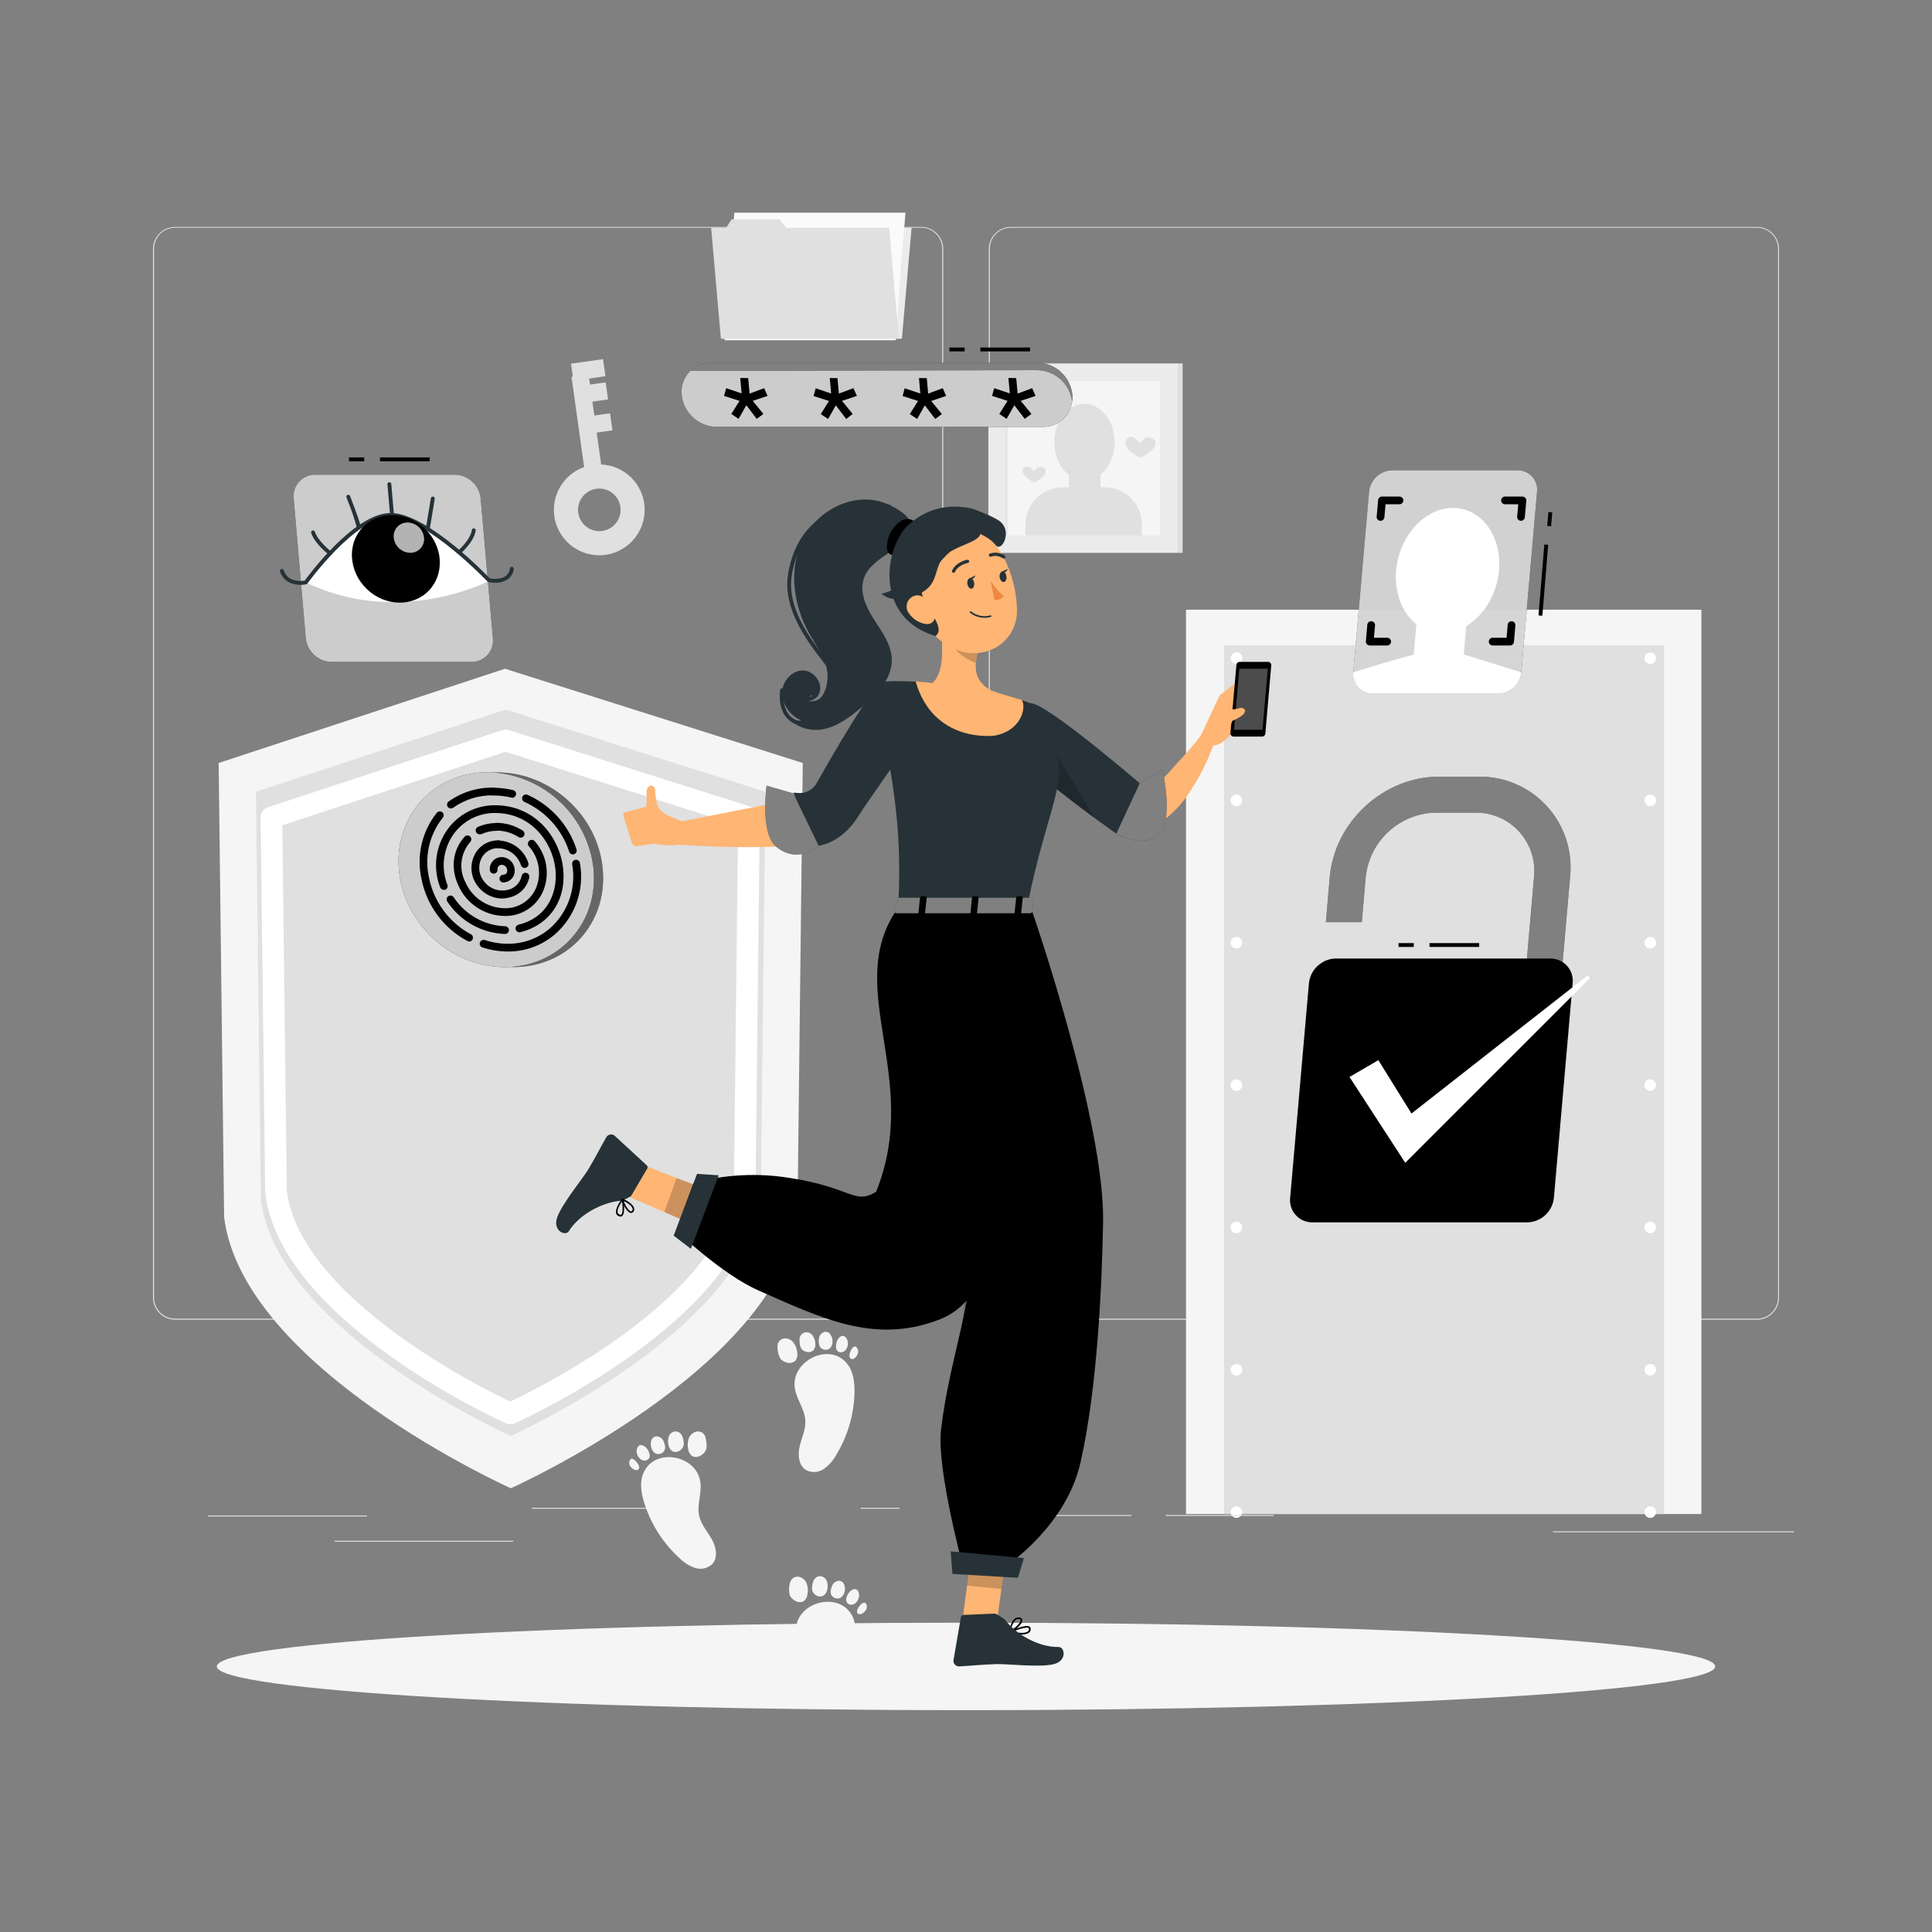<svg width="268" height="268" viewBox="0 0 268 268" fill="none" xmlns="http://www.w3.org/2000/svg">
<rect x="0" y="0" width="268" height="268" fill="#808080" stroke="none"/>
<path d="M127.782 183.06H24.286C23.475 183.059 22.697 182.736 22.124 182.162C21.55 181.589 21.227 180.811 21.226 180V34.513C21.234 33.707 21.56 32.936 22.133 32.368C22.706 31.8 23.48 31.481 24.286 31.48H127.782C128.593 31.481 129.37 31.804 129.943 32.378C130.516 32.952 130.838 33.729 130.838 34.54V180C130.838 180.811 130.516 181.588 129.943 182.162C129.37 182.736 128.593 183.059 127.782 183.06ZM24.286 31.587C23.51 31.588 22.767 31.897 22.218 32.445C21.67 32.994 21.361 33.737 21.36 34.513V180C21.361 180.775 21.67 181.519 22.218 182.068C22.767 182.616 23.51 182.925 24.286 182.926H127.782C128.558 182.925 129.301 182.616 129.848 182.067C130.396 181.519 130.704 180.775 130.704 180V34.513C130.704 33.738 130.396 32.994 129.848 32.446C129.301 31.897 128.558 31.588 127.782 31.587H24.286Z" fill="#E6E6E6"/>
<path d="M243.719 183.06H140.218C139.407 183.059 138.63 182.736 138.057 182.162C137.484 181.588 137.163 180.811 137.163 180V34.513C137.17 33.707 137.494 32.936 138.067 32.368C138.639 31.8 139.412 31.481 140.218 31.48H243.719C244.526 31.481 245.299 31.8 245.871 32.368C246.443 32.936 246.768 33.707 246.775 34.513V180C246.775 180.811 246.453 181.588 245.88 182.162C245.307 182.736 244.53 183.059 243.719 183.06ZM140.218 31.587C139.443 31.588 138.7 31.897 138.152 32.446C137.604 32.994 137.297 33.738 137.297 34.513V180C137.297 180.775 137.604 181.519 138.152 182.067C138.7 182.616 139.443 182.925 140.218 182.926H243.719C244.496 182.925 245.24 182.616 245.789 182.068C246.339 181.52 246.648 180.776 246.651 180V34.513C246.648 33.737 246.339 32.993 245.789 32.445C245.24 31.897 244.496 31.588 243.719 31.587H140.218Z" fill="#E6E6E6"/>
<path d="M111.354 105.839L110.619 168.84C108.025 189.803 70.864 206.446 70.864 206.446C70.864 206.446 33.698 189.819 31.088 168.84L30.332 105.839L70.05 92.766L111.354 105.839Z" fill="#F5F5F5"/>
<path d="M106.171 109.826L105.533 166.396C103.271 184.679 70.859 199.194 70.859 199.194C70.859 199.194 38.447 184.679 36.191 166.396L35.51 109.826L70.151 98.426L106.171 109.826Z" fill="#E0E0E0"/>
<path d="M103.898 113.396L103.298 165.329C101.154 182.481 70.789 196.074 70.789 196.074C70.789 196.074 40.404 182.465 38.286 165.329L37.648 113.396L70.125 102.708L103.898 113.396Z" stroke="white" stroke-width="3" stroke-linecap="round" stroke-linejoin="round"/>
<path d="M236.012 84.576H164.52V210.021H236.012V84.576Z" fill="#F5F5F5"/>
<path d="M230.828 89.507H169.805V210.021H230.828V89.507Z" fill="#E0E0E0"/>
<path d="M171.52 210.557C171.413 210.557 171.307 210.535 171.209 210.492C171.112 210.454 171.024 210.396 170.952 210.321C170.874 210.248 170.813 210.158 170.775 210.058C170.736 209.961 170.716 209.857 170.716 209.753C170.716 209.634 170.742 209.517 170.793 209.41C170.844 209.302 170.918 209.208 171.01 209.132C171.101 209.057 171.209 209.003 171.324 208.974C171.439 208.945 171.559 208.942 171.675 208.965L171.825 209.008L171.965 209.083C172.008 209.114 172.049 209.148 172.088 209.185C172.126 209.221 172.159 209.262 172.184 209.308C172.216 209.351 172.241 209.398 172.26 209.447C172.281 209.495 172.297 209.546 172.308 209.597C172.313 209.649 172.313 209.701 172.308 209.753C172.308 209.858 172.286 209.962 172.243 210.058C172.205 210.157 172.147 210.246 172.072 210.321C171.925 210.467 171.727 210.551 171.52 210.557Z" fill="white"/>
<path d="M170.705 190.007C170.706 189.901 170.727 189.796 170.769 189.698C170.81 189.601 170.871 189.512 170.946 189.438C171.022 189.364 171.112 189.305 171.21 189.266C171.309 189.226 171.414 189.207 171.52 189.208C171.733 189.208 171.938 189.293 172.088 189.444C172.239 189.594 172.324 189.799 172.324 190.012C172.324 190.225 172.239 190.43 172.088 190.581C171.938 190.731 171.733 190.816 171.52 190.816C171.413 190.818 171.307 190.798 171.208 190.758C171.108 190.717 171.018 190.658 170.942 190.583C170.867 190.507 170.807 190.417 170.766 190.319C170.725 190.22 170.704 190.114 170.705 190.007ZM170.705 170.266C170.705 170.053 170.79 169.848 170.941 169.697C171.091 169.547 171.296 169.462 171.509 169.462C171.722 169.462 171.927 169.547 172.078 169.697C172.228 169.848 172.313 170.053 172.313 170.266C172.313 170.479 172.228 170.684 172.078 170.834C171.927 170.985 171.722 171.07 171.509 171.07C171.296 171.07 171.091 170.985 170.941 170.834C170.79 170.684 170.705 170.479 170.705 170.266ZM170.705 150.52C170.705 150.306 170.79 150.102 170.941 149.951C171.091 149.8 171.296 149.716 171.509 149.716C171.722 149.716 171.927 149.8 172.078 149.951C172.228 150.102 172.313 150.306 172.313 150.52C172.313 150.733 172.228 150.937 172.078 151.088C171.927 151.239 171.722 151.324 171.509 151.324C171.404 151.324 171.299 151.303 171.201 151.262C171.104 151.222 171.015 151.163 170.941 151.088C170.866 151.013 170.807 150.925 170.766 150.827C170.726 150.73 170.705 150.625 170.705 150.52ZM170.705 130.773C170.705 130.56 170.79 130.356 170.941 130.205C171.091 130.054 171.296 129.969 171.509 129.969C171.722 129.969 171.927 130.054 172.078 130.205C172.228 130.356 172.313 130.56 172.313 130.773C172.313 130.987 172.228 131.191 172.078 131.342C171.927 131.493 171.722 131.577 171.509 131.577C171.298 131.577 171.095 131.494 170.944 131.346C170.794 131.197 170.708 130.995 170.705 130.784V130.773ZM170.705 111.033C170.705 110.819 170.79 110.615 170.941 110.464C171.091 110.313 171.296 110.229 171.509 110.229C171.722 110.229 171.927 110.313 172.078 110.464C172.228 110.615 172.313 110.819 172.313 111.033C172.313 111.246 172.228 111.45 172.078 111.601C171.927 111.752 171.722 111.837 171.509 111.837C171.404 111.837 171.299 111.816 171.201 111.775C171.104 111.735 171.015 111.676 170.941 111.601C170.866 111.526 170.807 111.438 170.766 111.34C170.726 111.243 170.705 111.138 170.705 111.033Z" fill="white"/>
<path d="M171.52 92.09C171.414 92.091 171.31 92.07 171.212 92.03C171.115 91.989 171.026 91.93 170.952 91.855C170.912 91.818 170.878 91.777 170.85 91.731C170.822 91.688 170.797 91.644 170.775 91.597C170.753 91.548 170.739 91.496 170.732 91.442C170.727 91.39 170.727 91.338 170.732 91.286C170.734 91.073 170.818 90.87 170.968 90.718C171.004 90.68 171.043 90.646 171.086 90.616C171.13 90.588 171.176 90.564 171.225 90.547C171.274 90.526 171.324 90.51 171.375 90.499C171.48 90.477 171.587 90.477 171.692 90.499C171.743 90.51 171.793 90.526 171.842 90.547C171.891 90.564 171.937 90.588 171.981 90.616C172.025 90.647 172.066 90.681 172.104 90.718C172.254 90.87 172.339 91.073 172.34 91.286C172.346 91.338 172.346 91.39 172.34 91.442C172.329 91.495 172.313 91.547 172.292 91.597C172.272 91.645 172.247 91.69 172.217 91.731C172.191 91.777 172.158 91.818 172.12 91.855C172.042 91.933 171.948 91.994 171.845 92.034C171.741 92.075 171.631 92.094 171.52 92.09Z" fill="white"/>
<path d="M208.976 91.286C208.976 91.073 209.06 90.869 209.211 90.718C209.362 90.567 209.566 90.482 209.78 90.482C209.993 90.482 210.197 90.567 210.348 90.718C210.499 90.869 210.584 91.073 210.584 91.286C210.584 91.5 210.499 91.704 210.348 91.855C210.197 92.006 209.993 92.09 209.78 92.09C209.566 92.09 209.362 92.006 209.211 91.855C209.06 91.704 208.976 91.5 208.976 91.286ZM189.84 91.286C189.84 91.073 189.925 90.869 190.076 90.718C190.227 90.567 190.431 90.482 190.644 90.482C190.858 90.482 191.062 90.567 191.213 90.718C191.364 90.869 191.448 91.073 191.448 91.286C191.448 91.5 191.364 91.704 191.213 91.855C191.062 92.006 190.858 92.09 190.644 92.09C190.431 92.09 190.227 92.006 190.076 91.855C189.925 91.704 189.84 91.5 189.84 91.286Z" fill="white"/>
<path d="M228.915 92.09C228.863 92.096 228.811 92.096 228.759 92.09L228.609 92.047L228.47 91.972C228.427 91.942 228.385 91.907 228.347 91.871C228.196 91.72 228.111 91.516 228.111 91.302C228.112 91.09 228.197 90.886 228.347 90.734C228.384 90.698 228.425 90.665 228.47 90.638C228.512 90.606 228.559 90.58 228.609 90.563C228.657 90.541 228.708 90.525 228.759 90.515C228.864 90.493 228.971 90.493 229.076 90.515L229.226 90.563C229.274 90.58 229.319 90.606 229.36 90.638C229.405 90.664 229.447 90.696 229.483 90.734C229.633 90.886 229.717 91.09 229.719 91.302C229.719 91.516 229.634 91.72 229.483 91.871C229.446 91.909 229.404 91.943 229.36 91.972C229.317 92.001 229.272 92.026 229.226 92.047L229.076 92.09C229.022 92.096 228.968 92.096 228.915 92.09Z" fill="white"/>
<path d="M228.111 190.007C228.111 189.794 228.196 189.589 228.346 189.438C228.497 189.287 228.702 189.203 228.915 189.203C229.128 189.203 229.333 189.287 229.483 189.438C229.634 189.589 229.719 189.794 229.719 190.007C229.719 190.22 229.634 190.424 229.483 190.575C229.333 190.726 229.128 190.811 228.915 190.811C228.702 190.811 228.497 190.726 228.346 190.575C228.196 190.424 228.111 190.22 228.111 190.007ZM228.111 170.266C228.111 170.053 228.196 169.848 228.346 169.697C228.497 169.547 228.702 169.462 228.915 169.462C229.128 169.462 229.333 169.547 229.483 169.697C229.634 169.848 229.719 170.053 229.719 170.266C229.719 170.479 229.634 170.684 229.483 170.834C229.333 170.985 229.128 171.07 228.915 171.07C228.702 171.07 228.497 170.985 228.346 170.834C228.196 170.684 228.111 170.479 228.111 170.266ZM228.111 150.52C228.111 150.306 228.196 150.102 228.346 149.951C228.497 149.8 228.702 149.716 228.915 149.716C229.128 149.716 229.333 149.8 229.483 149.951C229.634 150.102 229.719 150.306 229.719 150.52C229.719 150.733 229.634 150.937 229.483 151.088C229.333 151.239 229.128 151.324 228.915 151.324C228.809 151.324 228.705 151.303 228.607 151.262C228.51 151.222 228.421 151.163 228.346 151.088C228.272 151.013 228.212 150.925 228.172 150.827C228.132 150.73 228.111 150.625 228.111 150.52ZM228.111 130.773C228.111 130.56 228.196 130.356 228.346 130.205C228.497 130.054 228.702 129.969 228.915 129.969C229.128 129.969 229.333 130.054 229.483 130.205C229.634 130.356 229.719 130.56 229.719 130.773C229.719 130.987 229.634 131.191 229.483 131.342C229.333 131.493 229.128 131.577 228.915 131.577C228.703 131.577 228.501 131.494 228.35 131.346C228.2 131.197 228.114 130.995 228.111 130.784V130.773ZM228.111 111.033C228.111 110.819 228.196 110.615 228.346 110.464C228.497 110.313 228.702 110.229 228.915 110.229C229.128 110.229 229.333 110.313 229.483 110.464C229.634 110.615 229.719 110.819 229.719 111.033C229.719 111.246 229.634 111.45 229.483 111.601C229.333 111.752 229.128 111.837 228.915 111.837C228.809 111.837 228.705 111.816 228.607 111.775C228.51 111.735 228.421 111.676 228.346 111.601C228.272 111.526 228.212 111.438 228.172 111.34C228.132 111.243 228.111 111.138 228.111 111.033Z" fill="white"/>
<path d="M228.915 210.557C228.756 210.557 228.6 210.509 228.468 210.421C228.336 210.333 228.233 210.207 228.172 210.06C228.112 209.913 228.096 209.752 228.127 209.596C228.158 209.44 228.234 209.297 228.346 209.185C228.385 209.148 228.426 209.114 228.47 209.083L228.609 209.008L228.759 208.965C228.864 208.943 228.971 208.943 229.075 208.965L229.225 209.008C229.272 209.029 229.317 209.054 229.359 209.083C229.404 209.112 229.445 209.146 229.483 209.185C229.634 209.335 229.718 209.54 229.719 209.753C229.72 209.858 229.699 209.963 229.659 210.061C229.618 210.159 229.558 210.247 229.483 210.321C229.332 210.472 229.128 210.556 228.915 210.557Z" fill="white"/>
<path d="M50.92 210.225H28.831V210.359H50.92V210.225Z" fill="#E0E0E0"/>
<path d="M95.944 209.152H73.791V209.286H95.944V209.152Z" fill="#E0E0E0"/>
<path d="M124.77 209.152H119.41V209.286H124.77V209.152Z" fill="#E0E0E0"/>
<path d="M71.197 213.73H46.407V213.864H71.197V213.73Z" fill="#E0E0E0"/>
<path d="M156.941 210.155H145.363V210.289H156.941V210.155Z" fill="#E0E0E0"/>
<path d="M176.682 210.155H161.711V210.289H176.682V210.155Z" fill="#E0E0E0"/>
<path d="M248.881 212.422H215.413V212.556H248.881V212.422Z" fill="#E0E0E0"/>
<path d="M125.108 46.98H100.414L101.765 31.592H126.453L125.108 46.98Z" fill="#EBEBEB"/>
<path d="M125.606 29.502L124.931 37.536L124.256 47.195H100.511L101.861 29.502H125.606Z" fill="#FAFAFA"/>
<path d="M123.339 31.592L124.684 46.98H99.996L98.645 31.592H100.747L101.476 30.434H108.127L109.081 31.592H123.339Z" fill="#E0E0E0"/>
<path d="M163.378 50.416H137.104V76.691H163.378V50.416Z" fill="#EBEBEB"/>
<path d="M164.048 50.416H163.378V76.691H164.048V50.416Z" fill="#E0E0E0"/>
<path d="M160.945 52.85H139.526V74.268H160.945V52.85Z" fill="#F5F5F5"/>
<path d="M139.73 52.85H139.532V74.268H139.73V52.85Z" fill="#E0E0E0"/>
<path d="M150.439 66.652C152.745 66.652 154.615 64.271 154.615 61.335C154.615 58.398 152.745 56.018 150.439 56.018C148.133 56.018 146.264 58.398 146.264 61.335C146.264 64.271 148.133 66.652 150.439 66.652Z" fill="#E0E0E0"/>
<path d="M148.258 69.342H152.658V64.942H148.258V69.342Z" fill="#E0E0E0"/>
<path d="M158.372 74.268H142.249V72.767C142.249 71.397 142.794 70.083 143.763 69.114C144.732 68.145 146.046 67.6 147.416 67.6H153.227C154.597 67.6 155.911 68.145 156.88 69.114C157.849 70.083 158.394 71.397 158.394 72.767V74.268H158.372Z" fill="#E0E0E0"/>
<path d="M141.847 65.328C141.847 66.201 143.455 66.936 143.455 66.936C143.455 66.936 145.063 66.223 145.063 65.328C145.063 64.909 144.484 64.674 144.103 64.791C143.958 64.842 143.823 64.921 143.708 65.025C143.593 65.128 143.5 65.252 143.433 65.392C143.228 65.115 142.957 64.894 142.645 64.749C142.554 64.717 142.456 64.707 142.36 64.721C142.264 64.735 142.173 64.772 142.095 64.829C142.016 64.886 141.953 64.961 141.909 65.048C141.866 65.135 141.845 65.231 141.847 65.328Z" fill="#E0E0E0"/>
<path d="M156.116 61.42C156.116 62.572 158.201 63.505 158.201 63.505C158.201 63.505 160.286 62.572 160.286 61.42C160.286 60.884 159.514 60.568 159.026 60.707C158.658 60.854 158.362 61.139 158.201 61.501C157.929 61.139 157.574 60.849 157.166 60.654C157.045 60.611 156.916 60.598 156.789 60.617C156.663 60.635 156.542 60.684 156.439 60.76C156.335 60.835 156.252 60.935 156.195 61.05C156.139 61.165 156.112 61.292 156.116 61.42Z" fill="#E0E0E0"/>
<path d="M110.261 192.596C110.507 194.145 111.627 195.479 111.713 197.045C111.783 198.272 111.209 199.424 110.925 200.62C110.641 201.815 110.781 203.3 111.826 203.932C112.206 204.125 112.631 204.214 113.057 204.188C113.483 204.163 113.894 204.025 114.249 203.787C114.949 203.303 115.527 202.663 115.937 201.917C117.581 199.259 118.479 196.208 118.537 193.084C118.537 191.77 118.403 190.377 117.631 189.332C115.24 185.992 109.65 188.737 110.261 192.596Z" fill="#F5F5F5"/>
<path d="M108.272 188.495C108.503 188.747 108.803 188.924 109.135 189.004C109.336 189.07 109.55 189.083 109.757 189.042C109.964 189.002 110.158 188.91 110.32 188.774C110.443 188.616 110.53 188.433 110.577 188.238C110.623 188.042 110.627 187.84 110.588 187.643C110.555 187.149 110.386 186.674 110.1 186.271C109.956 186.072 109.765 185.911 109.545 185.804C109.324 185.696 109.08 185.645 108.835 185.654C108.59 185.675 108.36 185.778 108.182 185.948C108.004 186.118 107.89 186.343 107.859 186.587C107.8 187.25 107.944 187.916 108.272 188.495Z" fill="#F5F5F5"/>
<path d="M112.726 185.274C112.617 185.104 112.46 184.971 112.275 184.89C112.09 184.809 111.885 184.784 111.686 184.818C111.49 184.862 111.311 184.965 111.173 185.112C111.035 185.259 110.945 185.444 110.915 185.644C110.906 185.774 110.906 185.905 110.915 186.035C110.917 186.246 110.94 186.456 110.984 186.662C111.029 186.861 111.123 187.045 111.258 187.198C111.442 187.377 111.675 187.497 111.928 187.541C112.084 187.579 112.247 187.578 112.403 187.538C112.559 187.499 112.703 187.423 112.823 187.316C112.93 187.186 113.009 187.036 113.057 186.875C113.105 186.714 113.12 186.545 113.102 186.378C113.089 185.981 112.959 185.596 112.726 185.274Z" fill="#F5F5F5"/>
<path d="M115.208 185.14C115.12 184.978 114.977 184.853 114.805 184.788C114.632 184.723 114.443 184.722 114.27 184.786C114.101 184.856 113.952 184.966 113.837 185.108C113.721 185.249 113.641 185.416 113.605 185.595C113.605 185.713 113.573 185.831 113.568 185.949C113.564 186.144 113.586 186.338 113.632 186.528C113.671 186.714 113.768 186.884 113.911 187.01C114.063 187.137 114.25 187.216 114.447 187.235C114.575 187.251 114.705 187.239 114.829 187.199C114.952 187.159 115.065 187.093 115.16 187.005C115.368 186.768 115.482 186.463 115.481 186.147C115.505 185.79 115.409 185.436 115.208 185.14Z" fill="#F5F5F5"/>
<path d="M117.422 185.654C117.159 185.263 116.886 185.236 116.585 185.402C116.319 185.597 116.129 185.88 116.049 186.201C116.019 186.304 115.998 186.41 115.985 186.517C115.956 186.695 115.956 186.876 115.985 187.053C116.02 187.225 116.12 187.376 116.264 187.476C116.397 187.559 116.553 187.597 116.709 187.584C116.912 187.566 117.101 187.476 117.245 187.332C117.442 187.12 117.568 186.852 117.604 186.565C117.658 186.249 117.593 185.925 117.422 185.654Z" fill="#F5F5F5"/>
<path d="M117.855 187.825C117.826 187.952 117.826 188.084 117.855 188.211C117.866 188.276 117.893 188.338 117.933 188.39C117.973 188.442 118.026 188.484 118.086 188.511C118.195 188.536 118.31 188.528 118.415 188.488C118.52 188.448 118.611 188.378 118.676 188.286C118.834 188.124 118.95 187.925 119.013 187.707C119.045 187.598 119.054 187.484 119.04 187.372C119.026 187.26 118.99 187.151 118.933 187.053C118.456 186.276 117.92 187.439 117.855 187.825Z" fill="#F5F5F5"/>
<path d="M118.29 228.395C118.649 227.13 118.858 225.742 118.381 224.515C116.907 220.693 110.818 221.91 110.416 225.801L118.29 228.395Z" fill="#F5F5F5"/>
<path d="M109.569 221.33C109.728 221.634 109.975 221.882 110.277 222.043C110.453 222.158 110.656 222.225 110.866 222.239C111.077 222.253 111.287 222.214 111.477 222.124C111.634 222.001 111.763 221.846 111.855 221.669C111.947 221.493 112.001 221.299 112.013 221.1C112.108 220.616 112.067 220.115 111.895 219.653C111.806 219.422 111.662 219.217 111.475 219.055C111.288 218.893 111.064 218.78 110.823 218.725C110.582 218.683 110.334 218.724 110.119 218.842C109.905 218.96 109.737 219.148 109.644 219.374C109.422 220.004 109.396 220.686 109.569 221.33Z" fill="#F5F5F5"/>
<path d="M114.704 219.353C114.641 219.161 114.523 218.992 114.365 218.867C114.207 218.741 114.015 218.664 113.814 218.645C113.613 218.638 113.414 218.692 113.243 218.799C113.072 218.906 112.937 219.061 112.855 219.245C112.808 219.368 112.768 219.493 112.737 219.621C112.683 219.824 112.651 220.032 112.641 220.242C112.627 220.452 112.67 220.661 112.764 220.848C112.891 221.062 113.077 221.235 113.3 221.347C113.441 221.422 113.598 221.461 113.758 221.461C113.918 221.461 114.075 221.422 114.216 221.347C114.357 221.251 114.477 221.128 114.569 220.986C114.661 220.843 114.723 220.683 114.752 220.516C114.849 220.131 114.832 219.728 114.704 219.353Z" fill="#F5F5F5"/>
<path d="M117.116 219.862C117.072 219.686 116.968 219.53 116.821 219.423C116.674 219.316 116.494 219.265 116.312 219.278C116.131 219.304 115.958 219.374 115.81 219.481C115.662 219.588 115.541 219.73 115.46 219.894C115.412 220.001 115.369 220.11 115.331 220.221C115.271 220.403 115.235 220.592 115.224 220.784C115.213 220.973 115.262 221.16 115.363 221.32C115.482 221.488 115.651 221.614 115.846 221.679C115.966 221.728 116.096 221.749 116.226 221.742C116.356 221.734 116.482 221.698 116.596 221.636C116.859 221.464 117.05 221.2 117.132 220.897C117.241 220.559 117.235 220.196 117.116 219.862Z" fill="#F5F5F5"/>
<path d="M119.121 220.928C118.971 220.478 118.686 220.392 118.381 220.467C118.069 220.584 117.807 220.806 117.641 221.095C117.588 221.188 117.539 221.285 117.497 221.384C117.431 221.545 117.391 221.715 117.379 221.888C117.368 222.061 117.424 222.231 117.534 222.365C117.64 222.48 117.782 222.558 117.936 222.585C118.137 222.624 118.345 222.587 118.52 222.483C118.762 222.328 118.949 222.101 119.056 221.834C119.187 221.55 119.21 221.228 119.121 220.928Z" fill="#F5F5F5"/>
<path d="M118.992 223.137C118.926 223.25 118.888 223.376 118.879 223.507C118.874 223.572 118.884 223.638 118.91 223.698C118.935 223.759 118.974 223.813 119.024 223.855C119.123 223.907 119.236 223.929 119.347 223.918C119.459 223.906 119.565 223.862 119.651 223.791C119.845 223.673 120.009 223.512 120.128 223.319C120.186 223.221 120.224 223.113 120.24 223.001C120.255 222.889 120.248 222.775 120.219 222.665C119.941 221.791 119.163 222.788 118.992 223.137Z" fill="#F5F5F5"/>
<path d="M97.161 205.642C97.359 207.201 96.625 208.793 97 210.321C97.273 211.516 98.147 212.465 98.747 213.537C99.347 214.609 99.632 216.067 98.796 216.967C98.485 217.259 98.102 217.463 97.686 217.557C97.271 217.651 96.838 217.633 96.432 217.503C95.625 217.227 94.892 216.77 94.288 216.169C91.973 214.071 90.266 211.388 89.346 208.402C88.96 207.142 88.724 205.765 89.174 204.527C90.584 200.673 96.684 201.766 97.161 205.642Z" fill="#F5F5F5"/>
<path d="M97.916 201.161C97.766 201.466 97.526 201.718 97.23 201.885C97.056 202.004 96.854 202.077 96.644 202.096C96.434 202.115 96.222 202.079 96.029 201.992C95.866 201.875 95.731 201.723 95.631 201.548C95.532 201.373 95.473 201.179 95.456 200.979C95.353 200.496 95.382 199.994 95.542 199.526C95.628 199.293 95.772 199.084 95.959 198.919C96.146 198.755 96.371 198.639 96.614 198.583C96.854 198.534 97.104 198.569 97.321 198.682C97.539 198.796 97.711 198.98 97.809 199.205C97.959 199.703 98.147 200.673 97.916 201.161Z" fill="#F5F5F5"/>
<path d="M92.766 199.29C92.825 199.097 92.939 198.925 93.094 198.796C93.249 198.666 93.439 198.585 93.639 198.561C93.841 198.551 94.041 198.601 94.214 198.705C94.387 198.809 94.524 198.963 94.609 199.146C94.661 199.266 94.704 199.389 94.738 199.515C94.796 199.716 94.832 199.923 94.845 200.132C94.865 200.342 94.826 200.553 94.733 200.743C94.614 200.973 94.427 201.16 94.197 201.279C94.059 201.36 93.903 201.406 93.743 201.412C93.583 201.419 93.424 201.386 93.28 201.316C93.14 201.222 93.021 201.1 92.929 200.958C92.837 200.816 92.774 200.657 92.744 200.491C92.628 200.098 92.635 199.679 92.766 199.29Z" fill="#F5F5F5"/>
<path d="M90.343 199.847C90.382 199.667 90.485 199.508 90.633 199.397C90.78 199.287 90.963 199.234 91.147 199.247C91.328 199.269 91.501 199.335 91.651 199.439C91.802 199.542 91.924 199.681 92.01 199.842C92.061 199.948 92.106 200.057 92.144 200.169C92.209 200.35 92.251 200.54 92.267 200.732C92.278 200.92 92.231 201.107 92.133 201.268C92.019 201.438 91.853 201.567 91.661 201.638C91.542 201.689 91.413 201.714 91.283 201.709C91.153 201.704 91.026 201.671 90.911 201.611C90.649 201.442 90.458 201.182 90.375 200.882C90.25 200.55 90.239 200.186 90.343 199.847Z" fill="#F5F5F5"/>
<path d="M88.36 200.957C88.504 200.507 88.783 200.421 89.094 200.48C89.409 200.591 89.674 200.809 89.844 201.096C89.901 201.188 89.951 201.282 89.995 201.38C90.067 201.538 90.11 201.706 90.123 201.879C90.14 202.052 90.088 202.226 89.978 202.361C89.875 202.478 89.735 202.557 89.582 202.586C89.382 202.631 89.172 202.6 88.992 202.501C88.743 202.351 88.547 202.128 88.43 201.863C88.297 201.579 88.273 201.257 88.36 200.957Z" fill="#F5F5F5"/>
<path d="M88.542 203.144C88.608 203.257 88.65 203.383 88.665 203.514C88.671 203.58 88.662 203.646 88.638 203.707C88.613 203.769 88.575 203.823 88.526 203.868C88.427 203.92 88.314 203.944 88.202 203.934C88.09 203.925 87.982 203.883 87.893 203.814C87.697 203.702 87.531 203.544 87.411 203.353C87.35 203.257 87.31 203.149 87.292 203.037C87.275 202.924 87.28 202.809 87.309 202.699C87.561 201.836 88.36 202.817 88.542 203.144Z" fill="#F5F5F5"/>
<path d="M84.007 76.964C82.774 77.138 81.516 76.942 80.394 76.4C79.273 75.859 78.336 74.998 77.704 73.924C77.072 72.851 76.772 71.614 76.843 70.371C76.913 69.127 77.351 67.932 78.101 66.937C78.85 65.943 79.878 65.192 81.054 64.782C82.23 64.371 83.502 64.318 84.708 64.63C85.914 64.942 87 65.605 87.829 66.534C88.659 67.464 89.194 68.618 89.367 69.852C89.597 71.505 89.161 73.182 88.157 74.515C87.152 75.849 85.66 76.729 84.007 76.964ZM82.732 67.799C82.153 67.879 81.611 68.128 81.174 68.516C80.737 68.904 80.425 69.413 80.277 69.978C80.13 70.543 80.153 71.14 80.344 71.692C80.536 72.244 80.887 72.727 81.353 73.079C81.819 73.432 82.379 73.638 82.962 73.673C83.545 73.707 84.125 73.567 84.629 73.272C85.133 72.976 85.538 72.538 85.793 72.012C86.048 71.486 86.141 70.897 86.06 70.318C85.951 69.543 85.54 68.843 84.916 68.371C84.292 67.899 83.507 67.693 82.732 67.799Z" fill="#E0E0E0"/>
<path d="M81.646 51.94L79.279 52.27L81.406 67.501L83.773 67.17L81.646 51.94Z" fill="#E0E0E0"/>
<path d="M83.649 49.82L79.207 50.448L79.542 52.815L83.984 52.187L83.649 49.82Z" fill="#E0E0E0"/>
<path d="M84.014 53.04L79.836 53.623L80.167 55.99L84.344 55.407L84.014 53.04Z" fill="#E0E0E0"/>
<path d="M84.623 57.332L80.976 57.841L81.306 60.209L84.953 59.7L84.623 57.332Z" fill="#E0E0E0"/>
<path d="M134 237.228C191.396 237.228 237.925 234.512 237.925 231.161C237.925 227.81 191.396 225.093 134 225.093C76.604 225.093 30.075 227.81 30.075 231.161C30.075 234.512 76.604 237.228 134 237.228Z" fill="#F5F5F5"/>
<path d="M79.044 130.396C83.986 125.234 83.426 116.678 77.793 111.286C72.161 105.894 63.589 105.708 58.647 110.87C53.706 116.032 54.266 124.588 59.898 129.98C65.531 135.372 74.103 135.558 79.044 130.396Z" fill="black"/>
<g opacity="0.8">
<path d="M79.044 130.396C83.986 125.234 83.426 116.678 77.793 111.286C72.161 105.894 63.589 105.708 58.647 110.87C53.706 116.032 54.266 124.588 59.898 129.98C65.531 135.372 74.103 135.558 79.044 130.396Z" fill="white"/>
</g>
<path d="M62.546 112.153C62.434 112.153 62.324 112.117 62.233 112.051C62.142 111.986 62.073 111.893 62.038 111.786C62.002 111.679 62.001 111.564 62.035 111.457C62.068 111.349 62.135 111.255 62.225 111.188C64.029 109.892 66.205 109.216 68.426 109.258C68.568 109.258 68.705 109.315 68.805 109.415C68.906 109.516 68.962 109.652 68.962 109.794C68.962 109.936 68.906 110.073 68.805 110.173C68.705 110.274 68.568 110.33 68.426 110.33C66.437 110.286 64.487 110.888 62.868 112.045C62.775 112.115 62.662 112.153 62.546 112.153Z" fill="black"/>
<path d="M65.081 130.591C64.993 130.591 64.907 130.569 64.829 130.527C63.187 129.649 61.761 128.414 60.658 126.913C59.554 125.413 58.8 123.684 58.451 121.854C58.11 120.272 58.126 118.633 58.497 117.057C58.868 115.481 59.584 114.007 60.595 112.742C60.686 112.633 60.816 112.564 60.958 112.551C61.1 112.538 61.241 112.582 61.351 112.673C61.46 112.764 61.529 112.894 61.542 113.036C61.555 113.178 61.511 113.319 61.42 113.429C60.507 114.573 59.861 115.907 59.528 117.333C59.195 118.759 59.184 120.241 59.496 121.672C59.817 123.345 60.507 124.925 61.516 126.297C62.525 127.669 63.827 128.799 65.328 129.605C65.433 129.662 65.516 129.751 65.564 129.86C65.612 129.969 65.622 130.091 65.593 130.207C65.564 130.322 65.498 130.425 65.404 130.498C65.31 130.572 65.195 130.612 65.076 130.613L65.081 130.591Z" fill="black"/>
<path d="M70.447 131.99C69.247 131.985 68.055 131.793 66.915 131.422C66.847 131.4 66.785 131.365 66.731 131.32C66.677 131.274 66.633 131.218 66.601 131.155C66.569 131.092 66.55 131.023 66.544 130.953C66.539 130.882 66.547 130.811 66.569 130.744C66.591 130.677 66.625 130.615 66.671 130.561C66.717 130.507 66.773 130.463 66.836 130.431C66.899 130.399 66.968 130.379 67.038 130.374C67.109 130.368 67.18 130.377 67.247 130.398C70.543 131.47 73.834 130.87 76.273 128.79C77.51 127.698 78.445 126.306 78.988 124.747C79.531 123.189 79.663 121.517 79.371 119.893C79.348 119.751 79.383 119.605 79.468 119.489C79.552 119.372 79.679 119.294 79.821 119.271C79.963 119.248 80.109 119.283 80.225 119.367C80.342 119.452 80.42 119.579 80.443 119.721C80.768 121.526 80.621 123.384 80.015 125.115C79.409 126.846 78.365 128.391 76.986 129.6C75.168 131.163 72.844 132.013 70.447 131.99Z" fill="black"/>
<path d="M79.462 118.521C79.349 118.52 79.238 118.484 79.146 118.416C79.055 118.349 78.987 118.254 78.953 118.145C78.46 116.623 77.653 115.222 76.584 114.032C75.514 112.841 74.207 111.889 72.746 111.236C72.615 111.18 72.513 111.073 72.46 110.94C72.408 110.808 72.411 110.66 72.467 110.529C72.524 110.398 72.631 110.295 72.763 110.243C72.896 110.191 73.044 110.193 73.175 110.25C74.775 110.965 76.206 112.009 77.377 113.312C78.548 114.616 79.432 116.151 79.971 117.818C80.015 117.954 80.004 118.101 79.94 118.227C79.875 118.354 79.763 118.45 79.628 118.494C79.575 118.51 79.519 118.519 79.462 118.521Z" fill="black"/>
<path d="M71.015 110.63C70.974 110.636 70.933 110.636 70.892 110.63C70.085 110.443 69.26 110.347 68.431 110.346C68.289 110.346 68.153 110.29 68.052 110.189C67.952 110.089 67.895 109.953 67.895 109.81C67.895 109.668 67.952 109.532 68.052 109.431C68.153 109.331 68.289 109.274 68.431 109.274C69.334 109.277 70.233 109.383 71.112 109.591C71.254 109.607 71.383 109.679 71.472 109.791C71.561 109.903 71.602 110.046 71.586 110.188C71.57 110.33 71.497 110.46 71.385 110.549C71.273 110.638 71.13 110.679 70.988 110.663L71.015 110.63Z" fill="black"/>
<path d="M61.56 123.435C61.45 123.436 61.343 123.402 61.253 123.34C61.163 123.278 61.094 123.19 61.056 123.087C60.553 121.79 60.377 120.39 60.541 119.008C60.706 117.627 61.206 116.308 61.999 115.165C62.749 114.082 63.753 113.2 64.923 112.597C66.093 111.993 67.393 111.686 68.71 111.702C68.852 111.702 68.988 111.759 69.089 111.859C69.189 111.96 69.246 112.096 69.246 112.238C69.246 112.38 69.189 112.517 69.089 112.617C68.988 112.718 68.852 112.774 68.71 112.774C67.566 112.761 66.436 113.027 65.419 113.55C64.401 114.074 63.527 114.838 62.873 115.776C62.178 116.782 61.74 117.944 61.599 119.159C61.458 120.374 61.617 121.605 62.063 122.744C62.112 122.877 62.106 123.024 62.047 123.152C61.987 123.281 61.88 123.381 61.747 123.43C61.685 123.442 61.622 123.444 61.56 123.435Z" fill="black"/>
<path d="M70.061 129.557C68.454 129.503 66.884 129.062 65.485 128.272C64.085 127.481 62.897 126.365 62.021 125.017C61.956 124.898 61.938 124.76 61.971 124.629C62.003 124.498 62.084 124.384 62.198 124.31C62.311 124.236 62.448 124.208 62.581 124.23C62.714 124.253 62.834 124.325 62.916 124.432C63.694 125.632 64.75 126.626 65.993 127.331C67.237 128.037 68.632 128.432 70.061 128.485C70.203 128.485 70.339 128.541 70.44 128.642C70.54 128.742 70.597 128.879 70.597 129.021C70.597 129.163 70.54 129.299 70.44 129.4C70.339 129.5 70.203 129.557 70.061 129.557Z" fill="black"/>
<path d="M72.065 129.326C71.943 129.33 71.823 129.291 71.725 129.217C71.628 129.143 71.558 129.038 71.529 128.919C71.495 128.781 71.517 128.635 71.591 128.514C71.664 128.392 71.783 128.305 71.92 128.27C76.267 127.198 77.393 123.387 77.034 120.461C76.568 116.645 73.555 112.78 68.694 112.775C68.552 112.775 68.415 112.718 68.315 112.618C68.214 112.517 68.158 112.381 68.158 112.239C68.158 112.096 68.214 111.96 68.315 111.86C68.415 111.759 68.552 111.703 68.694 111.703C74.177 111.703 77.575 116.044 78.1 120.332C78.636 124.754 76.316 128.281 72.178 129.31C72.141 129.32 72.103 129.325 72.065 129.326Z" fill="black"/>
<path d="M66.518 115.733C66.416 115.732 66.317 115.703 66.231 115.648C66.146 115.593 66.078 115.514 66.035 115.422C65.975 115.293 65.968 115.146 66.016 115.012C66.064 114.879 66.164 114.77 66.293 114.709C67.114 114.346 68.004 114.163 68.903 114.173C69.045 114.173 69.181 114.23 69.282 114.33C69.382 114.431 69.439 114.567 69.439 114.709C69.439 114.851 69.382 114.988 69.282 115.088C69.181 115.189 69.045 115.245 68.903 115.245C68.163 115.246 67.432 115.405 66.759 115.712C66.681 115.737 66.599 115.744 66.518 115.733Z" fill="black"/>
<path d="M69.964 127.059C68.607 127.037 67.284 126.627 66.153 125.876C65.021 125.126 64.129 124.067 63.581 122.825C62.471 120.407 62.798 117.883 64.454 116.06C64.55 115.956 64.684 115.894 64.826 115.888C64.967 115.882 65.106 115.932 65.21 116.028C65.314 116.124 65.376 116.258 65.382 116.399C65.388 116.541 65.338 116.679 65.242 116.784C64.576 117.537 64.154 118.475 64.032 119.473C63.909 120.471 64.092 121.482 64.556 122.374C65.03 123.457 65.811 124.377 66.803 125.019C67.795 125.661 68.954 125.998 70.136 125.987C71.03 125.981 71.903 125.715 72.65 125.224C73.396 124.732 73.984 124.035 74.344 123.216C74.747 122.25 74.869 121.19 74.694 120.157C74.52 119.125 74.056 118.164 73.357 117.384C73.312 117.331 73.277 117.269 73.255 117.202C73.233 117.135 73.225 117.064 73.23 116.994C73.236 116.924 73.255 116.856 73.287 116.793C73.319 116.73 73.363 116.674 73.416 116.628C73.47 116.583 73.532 116.548 73.599 116.526C73.666 116.504 73.736 116.496 73.806 116.501C73.877 116.507 73.945 116.526 74.008 116.558C74.07 116.59 74.126 116.634 74.172 116.687C75.004 117.621 75.554 118.771 75.758 120.004C75.962 121.238 75.812 122.504 75.324 123.655C74.885 124.66 74.164 125.516 73.249 126.121C72.335 126.726 71.265 127.053 70.168 127.064L69.964 127.059Z" fill="black"/>
<path d="M72.221 116.205C72.12 116.205 72.021 116.175 71.937 116.119C71.032 115.536 69.98 115.224 68.903 115.218C68.761 115.218 68.625 115.162 68.524 115.061C68.424 114.961 68.367 114.825 68.367 114.682C68.367 114.54 68.424 114.404 68.524 114.303C68.625 114.203 68.761 114.146 68.903 114.146C70.183 114.151 71.435 114.523 72.51 115.218C72.608 115.281 72.682 115.374 72.722 115.482C72.762 115.59 72.766 115.709 72.734 115.82C72.701 115.931 72.634 116.028 72.541 116.097C72.449 116.167 72.337 116.204 72.221 116.205Z" fill="black"/>
<path d="M69.68 124.641C69.054 124.637 68.436 124.496 67.87 124.227C67.305 123.959 66.805 123.57 66.405 123.087C65.89 122.497 65.555 121.772 65.442 120.997C65.327 120.223 65.439 119.432 65.762 118.719C66.051 118.071 66.523 117.523 67.121 117.142C67.718 116.761 68.414 116.564 69.123 116.575C69.265 116.575 69.401 116.631 69.502 116.732C69.602 116.832 69.659 116.969 69.659 117.111C69.659 117.253 69.602 117.389 69.502 117.49C69.401 117.59 69.265 117.647 69.123 117.647C68.622 117.637 68.129 117.775 67.705 118.043C67.281 118.31 66.945 118.696 66.738 119.153C66.502 119.679 66.423 120.262 66.509 120.832C66.596 121.403 66.844 121.936 67.225 122.369C67.605 122.834 68.109 123.181 68.678 123.371C69.247 123.561 69.859 123.585 70.441 123.441C70.915 123.334 71.349 123.094 71.69 122.748C72.031 122.402 72.266 121.965 72.366 121.49C72.396 121.351 72.481 121.231 72.6 121.154C72.72 121.078 72.865 121.052 73.003 121.082C73.073 121.097 73.138 121.125 73.196 121.165C73.254 121.205 73.304 121.256 73.342 121.316C73.381 121.375 73.407 121.441 73.42 121.511C73.432 121.58 73.431 121.651 73.416 121.72C73.274 122.391 72.944 123.007 72.463 123.496C71.983 123.985 71.372 124.327 70.704 124.481C70.37 124.575 70.027 124.629 69.68 124.641Z" fill="black"/>
<path d="M72.8 120.396C72.682 120.402 72.565 120.368 72.468 120.3C72.371 120.232 72.299 120.134 72.264 120.021C72.05 119.35 71.632 118.762 71.068 118.339C70.504 117.916 69.822 117.68 69.118 117.663C68.975 117.663 68.839 117.606 68.739 117.506C68.638 117.405 68.582 117.269 68.582 117.127C68.582 116.985 68.638 116.848 68.739 116.748C68.839 116.647 68.975 116.591 69.118 116.591C70.049 116.612 70.952 116.922 71.699 117.479C72.446 118.036 73.002 118.812 73.288 119.7C73.309 119.767 73.317 119.838 73.312 119.908C73.306 119.978 73.286 120.047 73.254 120.11C73.221 120.172 73.177 120.228 73.123 120.274C73.069 120.319 73.007 120.354 72.939 120.375C72.894 120.388 72.847 120.395 72.8 120.396Z" fill="black"/>
<path d="M69.825 122.412C69.683 122.412 69.546 122.355 69.446 122.255C69.345 122.154 69.289 122.018 69.289 121.876C69.289 121.734 69.345 121.597 69.446 121.497C69.546 121.396 69.683 121.34 69.825 121.34C69.898 121.34 69.97 121.325 70.038 121.296C70.105 121.267 70.165 121.225 70.216 121.171C70.266 121.118 70.305 121.055 70.33 120.987C70.355 120.918 70.365 120.845 70.361 120.772C70.364 120.667 70.346 120.563 70.308 120.466C70.27 120.368 70.214 120.28 70.141 120.204C70.069 120.129 69.983 120.069 69.887 120.027C69.791 119.986 69.688 119.964 69.584 119.962C69.505 119.964 69.427 119.982 69.356 120.014C69.284 120.046 69.219 120.092 69.165 120.15C69.111 120.215 69.069 120.29 69.043 120.371C69.017 120.452 69.008 120.537 69.015 120.621C69.02 120.692 69.01 120.762 68.987 120.829C68.964 120.896 68.928 120.957 68.881 121.01C68.834 121.063 68.778 121.106 68.714 121.136C68.651 121.167 68.582 121.185 68.512 121.19C68.441 121.194 68.371 121.184 68.304 121.161C68.237 121.138 68.176 121.102 68.123 121.055C68.07 121.009 68.027 120.952 67.996 120.888C67.966 120.825 67.948 120.756 67.943 120.686C67.924 120.461 67.951 120.234 68.023 120.02C68.095 119.806 68.209 119.609 68.36 119.441C68.51 119.273 68.694 119.137 68.899 119.042C69.104 118.948 69.326 118.896 69.551 118.89C69.797 118.891 70.04 118.94 70.266 119.035C70.492 119.131 70.697 119.27 70.869 119.445C71.041 119.62 71.176 119.827 71.268 120.055C71.359 120.283 71.404 120.526 71.401 120.772C71.405 120.985 71.367 121.198 71.288 121.397C71.209 121.596 71.091 121.777 70.941 121.929C70.791 122.082 70.613 122.203 70.415 122.286C70.218 122.369 70.007 122.412 69.793 122.412H69.825Z" fill="black"/>
<path d="M83.616 120.627C84.27 128.093 78.744 134.145 71.288 134.145H70.71C77.817 133.78 82.978 127.874 82.346 120.643C81.981 117.104 80.376 113.808 77.814 111.338C75.253 108.868 71.901 107.383 68.351 107.147C68.539 107.147 68.732 107.147 68.925 107.147C76.402 107.114 82.984 113.166 83.616 120.627Z" fill="black"/>
<g opacity="0.4">
<path d="M83.616 120.627C84.27 128.093 78.744 134.145 71.288 134.145H70.71C77.817 133.78 82.978 127.874 82.346 120.643C81.981 117.104 80.376 113.808 77.814 111.338C75.253 108.868 71.901 107.383 68.351 107.147C68.539 107.147 68.732 107.147 68.925 107.147C76.402 107.114 82.984 113.166 83.616 120.627Z" fill="white"/>
</g>
<path d="M94.561 54.747C94.574 54.907 94.596 55.066 94.625 55.224C94.828 56.257 95.358 57.197 96.137 57.904C97.02 58.731 98.181 59.196 99.39 59.207H144.677C145.206 59.217 145.731 59.123 146.223 58.928C146.715 58.734 147.163 58.444 147.541 58.075C147.92 57.706 148.221 57.265 148.428 56.778C148.635 56.292 148.743 55.769 148.745 55.24C148.753 55.081 148.753 54.922 148.745 54.763C148.619 53.563 148.059 52.45 147.171 51.633C146.283 50.816 145.128 50.351 143.921 50.325H98.624C98.056 50.314 97.492 50.423 96.97 50.646C96.448 50.869 95.979 51.201 95.595 51.619C95.21 52.037 94.919 52.533 94.741 53.072C94.563 53.611 94.502 54.182 94.561 54.747Z" fill="black"/>
<path opacity="0.8" d="M94.561 54.747C94.574 54.907 94.596 55.066 94.625 55.224C94.828 56.257 95.358 57.197 96.137 57.904C97.02 58.731 98.181 59.196 99.39 59.207H144.677C145.206 59.217 145.731 59.123 146.223 58.928C146.715 58.734 147.163 58.444 147.541 58.075C147.92 57.706 148.221 57.265 148.428 56.778C148.635 56.292 148.743 55.769 148.745 55.24C148.753 55.081 148.753 54.922 148.745 54.763C148.619 53.563 148.059 52.45 147.171 51.633C146.283 50.816 145.128 50.351 143.921 50.325H98.624C98.056 50.314 97.492 50.423 96.97 50.646C96.448 50.869 95.979 51.201 95.595 51.619C95.21 52.037 94.919 52.533 94.741 53.072C94.563 53.611 94.502 54.182 94.561 54.747Z" fill="white"/>
<path d="M148.745 55.208C148.745 55.352 148.735 55.495 148.713 55.637C148.553 54.464 147.979 53.387 147.094 52.6C146.21 51.814 145.073 51.37 143.889 51.349L95.74 51.456C96.122 51.085 96.573 50.792 97.068 50.596C97.563 50.399 98.091 50.301 98.624 50.309H143.911C145.117 50.335 146.273 50.8 147.161 51.617C148.049 52.434 148.608 53.547 148.735 54.747C148.746 54.901 148.749 55.054 148.745 55.208Z" fill="black"/>
<path opacity="0.5" d="M148.745 55.208C148.745 55.352 148.735 55.495 148.713 55.637C148.553 54.464 147.979 53.387 147.094 52.6C146.21 51.814 145.073 51.37 143.889 51.349L95.74 51.456C96.122 51.085 96.573 50.792 97.068 50.596C97.563 50.399 98.091 50.301 98.624 50.309H143.911C145.117 50.335 146.273 50.8 147.161 51.617C148.049 52.434 148.608 53.547 148.735 54.747C148.746 54.901 148.749 55.054 148.745 55.208Z" fill="white"/>
<path d="M140.968 52.453L141.161 54.597L143.176 53.847L143.654 54.919L141.595 55.605L143.075 57.422L142.147 58.102L140.706 56.216L139.634 58.102L138.62 57.422L139.762 55.605L137.618 54.919L137.908 53.847L140.078 54.57L139.885 52.426L140.968 52.453Z" fill="black"/>
<path d="M128.559 52.453L128.752 54.597L130.768 53.847L131.25 54.919L129.176 55.621L130.655 57.438L129.733 58.119L128.291 56.232L127.219 58.119L126.201 57.438L127.348 55.621L125.204 54.935L125.494 53.863L127.664 54.586L127.477 52.442L128.559 52.453Z" fill="black"/>
<path d="M116.178 52.453L116.365 54.597L118.381 53.847L118.863 54.919L116.799 55.605L118.279 57.422L117.384 58.119L115.942 56.232L114.87 58.119L113.857 57.438L114.998 55.621L112.854 54.935L113.149 53.863L115.293 54.586L115.106 52.442L116.178 52.453Z" fill="black"/>
<path d="M103.791 52.453L103.979 54.597L105.999 53.847L106.476 54.919L104.413 55.605L105.897 57.422L104.97 58.102L103.528 56.216L102.456 58.102L101.443 57.422L102.585 55.605L100.441 54.919L100.73 53.847L102.874 54.57L102.687 52.426L103.791 52.453Z" fill="black"/>
<path d="M133.813 48.208H131.701V48.744H133.813V48.208Z" fill="black"/>
<path d="M142.887 48.208H135.999V48.744H142.887V48.208Z" fill="black"/>
<path opacity="0.8" d="M213.215 68.201L211.023 93.264C210.938 94.064 210.565 94.805 209.973 95.35C209.381 95.895 208.611 96.205 207.807 96.222H190.403C190.026 96.225 189.653 96.147 189.309 95.995C188.964 95.844 188.655 95.621 188.402 95.342C188.149 95.063 187.958 94.733 187.841 94.375C187.724 94.017 187.684 93.638 187.723 93.264L189.915 68.195C189.996 67.394 190.369 66.65 190.961 66.105C191.554 65.56 192.326 65.251 193.131 65.236H210.535C210.912 65.234 211.286 65.312 211.631 65.464C211.976 65.616 212.285 65.839 212.538 66.119C212.791 66.399 212.982 66.729 213.099 67.087C213.216 67.446 213.255 67.825 213.215 68.201Z" fill="black"/>
<path opacity="0.8" d="M213.215 68.201L211.023 93.264C210.938 94.064 210.565 94.805 209.973 95.35C209.381 95.895 208.611 96.205 207.807 96.222H190.403C190.026 96.225 189.653 96.147 189.309 95.995C188.964 95.844 188.655 95.621 188.402 95.342C188.149 95.063 187.958 94.733 187.841 94.375C187.724 94.017 187.684 93.638 187.723 93.264L189.915 68.195C189.996 67.394 190.369 66.65 190.961 66.105C191.554 65.56 192.326 65.251 193.131 65.236H210.535C210.912 65.234 211.286 65.312 211.631 65.464C211.976 65.616 212.285 65.839 212.538 66.119C212.791 66.399 212.982 66.729 213.099 67.087C213.216 67.446 213.255 67.825 213.215 68.201Z" fill="white"/>
<path d="M191.502 72.242H191.454C191.312 72.23 191.181 72.162 191.09 72.053C190.999 71.945 190.954 71.805 190.966 71.663L191.169 69.369C191.182 69.236 191.243 69.111 191.343 69.021C191.442 68.931 191.571 68.881 191.705 68.881H194.128C194.27 68.881 194.407 68.938 194.507 69.038C194.608 69.139 194.664 69.275 194.664 69.417C194.664 69.559 194.608 69.696 194.507 69.796C194.407 69.897 194.27 69.953 194.128 69.953H192.199L192.038 71.754C192.026 71.888 191.964 72.012 191.865 72.103C191.765 72.193 191.636 72.243 191.502 72.242Z" fill="black"/>
<path d="M210.991 72.242H210.943C210.801 72.23 210.671 72.162 210.579 72.053C210.488 71.945 210.443 71.805 210.455 71.663L210.605 69.953H208.772C208.63 69.953 208.493 69.897 208.393 69.796C208.292 69.696 208.236 69.559 208.236 69.417C208.236 69.275 208.292 69.139 208.393 69.038C208.493 68.938 208.63 68.881 208.772 68.881H211.184C211.258 68.881 211.332 68.896 211.401 68.926C211.469 68.956 211.531 69 211.581 69.055C211.631 69.11 211.67 69.175 211.694 69.246C211.718 69.316 211.727 69.391 211.72 69.466L211.516 71.754C211.504 71.886 211.444 72.009 211.347 72.099C211.25 72.189 211.123 72.24 210.991 72.242Z" fill="black"/>
<path d="M192.424 89.539H190.001C189.928 89.538 189.855 89.523 189.788 89.494C189.72 89.464 189.66 89.421 189.61 89.367C189.56 89.313 189.522 89.248 189.498 89.178C189.474 89.108 189.464 89.034 189.471 88.96L189.669 86.666C189.681 86.524 189.749 86.392 189.858 86.3C189.967 86.208 190.108 86.163 190.251 86.175C190.393 86.187 190.524 86.255 190.616 86.365C190.708 86.474 190.753 86.615 190.741 86.757L190.591 88.467H192.424C192.566 88.467 192.702 88.523 192.803 88.624C192.904 88.724 192.96 88.861 192.96 89.003C192.96 89.145 192.904 89.281 192.803 89.382C192.702 89.482 192.566 89.539 192.424 89.539Z" fill="black"/>
<path d="M209.474 89.538H207.057C206.914 89.538 206.778 89.482 206.678 89.381C206.577 89.281 206.521 89.144 206.521 89.002C206.521 88.86 206.577 88.724 206.678 88.623C206.778 88.523 206.914 88.466 207.057 88.466H208.986L209.142 86.665C209.154 86.524 209.222 86.393 209.33 86.302C209.439 86.21 209.579 86.166 209.72 86.178C209.862 86.19 209.993 86.258 210.084 86.366C210.175 86.475 210.22 86.615 210.208 86.757L210.01 89.051C209.998 89.184 209.936 89.308 209.837 89.399C209.738 89.489 209.608 89.539 209.474 89.538Z" fill="black"/>
<path d="M207.629 80.897C208.839 76.204 206.762 71.612 202.99 70.639C199.217 69.666 195.178 72.681 193.968 77.374C192.758 82.066 194.835 86.659 198.608 87.632C202.38 88.604 206.419 85.589 207.629 80.897Z" fill="white"/>
<path d="M202.903 92.476H195.961L196.567 85.535H203.508L202.903 92.476Z" fill="white"/>
<path d="M211.023 93.264C210.938 94.064 210.565 94.805 209.973 95.35C209.381 95.895 208.611 96.205 207.807 96.222H190.403C190.026 96.225 189.653 96.147 189.309 95.995C188.964 95.844 188.655 95.621 188.402 95.342C188.149 95.063 187.958 94.733 187.841 94.375C187.724 94.017 187.684 93.638 187.723 93.264C187.723 93.264 195.72 90.734 196.706 90.734H202.886L211.023 93.264Z" fill="white"/>
<path d="M214.226 75.525L213.415 85.37L213.949 85.414L214.76 75.569L214.226 75.525Z" fill="black"/>
<path d="M214.79 71.02L214.63 72.954L215.165 72.998L215.324 71.064L214.79 71.02Z" fill="black"/>
<path d="M196.111 130.822H194V131.358H196.111V130.822Z" fill="black"/>
<path d="M205.186 130.822H198.298V131.358H205.186V130.822Z" fill="black"/>
<path d="M217.793 121.672L216.458 136.948C216.389 137.623 216.075 138.25 215.575 138.709C215.075 139.168 214.424 139.428 213.746 139.44C213.427 139.446 213.11 139.384 212.816 139.258C212.523 139.131 212.26 138.944 212.044 138.708C211.829 138.473 211.666 138.194 211.567 137.89C211.467 137.587 211.434 137.266 211.468 136.948L212.792 121.672C212.915 120.533 212.795 119.38 212.439 118.291C212.082 117.202 211.499 116.201 210.726 115.354C209.954 114.508 209.01 113.835 207.958 113.381C206.906 112.927 205.769 112.702 204.623 112.721H199.177C196.742 112.767 194.407 113.703 192.614 115.352C190.821 117.001 189.693 119.249 189.444 121.672L188.908 127.911H183.923L184.459 121.672C185.129 113.986 191.931 107.736 199.612 107.736H205.079C206.863 107.707 208.632 108.057 210.27 108.764C211.908 109.471 213.377 110.518 214.58 111.836C215.782 113.154 216.69 114.712 217.244 116.408C217.798 118.104 217.985 119.898 217.793 121.672Z" fill="black"/>
<g opacity="0.5">
<path d="M217.793 121.672L216.458 136.948C216.389 137.623 216.075 138.25 215.575 138.709C215.075 139.168 214.424 139.428 213.746 139.44C213.427 139.446 213.11 139.384 212.816 139.258C212.523 139.131 212.26 138.944 212.044 138.708C211.829 138.473 211.666 138.194 211.567 137.89C211.467 137.587 211.434 137.266 211.468 136.948L212.792 121.672C212.915 120.533 212.795 119.38 212.439 118.291C212.082 117.202 211.499 116.201 210.726 115.354C209.954 114.508 209.01 113.835 207.958 113.381C206.906 112.927 205.769 112.702 204.623 112.721H199.177C196.742 112.767 194.407 113.703 192.614 115.352C190.821 117.001 189.693 119.249 189.444 121.672L188.908 127.911H183.923L184.459 121.672C185.129 113.986 191.931 107.736 199.612 107.736H205.079C206.863 107.707 208.632 108.057 210.27 108.764C211.908 109.471 213.377 110.518 214.58 111.836C215.782 113.154 216.69 114.712 217.244 116.408C217.798 118.104 217.985 119.898 217.793 121.672Z" fill="white"/>
</g>
<path d="M218.152 136.39L215.552 166.16C215.458 167.083 215.028 167.939 214.344 168.567C213.661 169.194 212.771 169.549 211.843 169.563H182.074C181.638 169.571 181.205 169.486 180.804 169.314C180.404 169.142 180.044 168.886 179.75 168.564C179.456 168.242 179.234 167.861 179.099 167.447C178.963 167.032 178.918 166.593 178.965 166.16L181.57 136.39C181.63 135.797 181.829 135.226 182.151 134.724C182.473 134.222 182.91 133.803 183.424 133.501C183.983 133.159 184.624 132.974 185.279 132.965H215.043C215.651 132.962 216.248 133.131 216.764 133.453C217.245 133.765 217.63 134.206 217.875 134.724C218.121 135.243 218.216 135.82 218.152 136.39Z" fill="black"/>
<path d="M187.198 149.394L194.932 161.298L220.44 135.79C220.48 135.743 220.501 135.683 220.5 135.621C220.499 135.56 220.476 135.501 220.435 135.455C220.394 135.409 220.338 135.379 220.277 135.37C220.216 135.362 220.154 135.376 220.103 135.41L195.795 154.464L191.202 147.062L187.198 149.394Z" fill="white"/>
<path d="M65.392 91.822H45.999C45.102 91.806 44.242 91.462 43.581 90.854C42.92 90.247 42.505 89.419 42.414 88.526L40.736 69.144C40.689 68.724 40.733 68.3 40.863 67.898C40.994 67.496 41.209 67.127 41.493 66.815C41.778 66.504 42.126 66.256 42.514 66.089C42.902 65.922 43.321 65.84 43.743 65.848H63.114C64.008 65.868 64.864 66.214 65.52 66.821C66.176 67.428 66.588 68.254 66.678 69.144L68.372 88.515C68.42 88.933 68.378 89.357 68.25 89.758C68.122 90.159 67.91 90.528 67.628 90.841C67.346 91.153 67.001 91.403 66.615 91.572C66.23 91.741 65.813 91.826 65.392 91.822Z" fill="black"/>
<path opacity="0.8" d="M65.392 91.822H45.999C45.102 91.806 44.242 91.462 43.581 90.854C42.92 90.247 42.505 89.419 42.414 88.526L40.736 69.144C40.689 68.724 40.733 68.3 40.863 67.898C40.994 67.496 41.209 67.127 41.493 66.815C41.778 66.504 42.126 66.256 42.514 66.089C42.902 65.922 43.321 65.84 43.743 65.848H63.114C64.008 65.868 64.864 66.214 65.52 66.821C66.176 67.428 66.588 68.254 66.678 69.144L68.372 88.515C68.42 88.933 68.378 89.357 68.25 89.758C68.122 90.159 67.91 90.528 67.628 90.841C67.346 91.153 67.001 91.403 66.615 91.572C66.23 91.741 65.813 91.826 65.392 91.822Z" fill="white"/>
<path d="M42.424 80.791C42.424 80.791 49.312 71.203 54.383 71.449C59.453 71.696 67.879 80.561 67.879 80.561C67.879 80.561 55.46 87.084 42.424 80.791Z" fill="white"/>
<path d="M42.644 80.936L42.21 80.625C42.489 80.234 49.055 71.165 54.19 71.165H54.399C59.523 71.411 67.724 79.998 68.072 80.362L67.686 80.732C67.6 80.646 59.282 71.936 54.372 71.701H54.19C49.312 71.711 42.708 80.855 42.644 80.936Z" fill="#263238"/>
<path d="M41.711 81.129C40.672 81.129 39.321 80.743 38.844 79.274C38.822 79.207 38.828 79.133 38.86 79.07C38.892 79.007 38.948 78.959 39.015 78.936C39.049 78.925 39.084 78.92 39.119 78.922C39.155 78.925 39.189 78.934 39.221 78.95C39.252 78.966 39.28 78.989 39.303 79.016C39.326 79.043 39.343 79.074 39.353 79.108C39.969 81.005 42.274 80.55 42.371 80.528C42.44 80.516 42.512 80.53 42.571 80.569C42.63 80.608 42.671 80.668 42.687 80.737C42.694 80.772 42.694 80.808 42.687 80.842C42.681 80.877 42.667 80.909 42.648 80.939C42.628 80.968 42.603 80.993 42.574 81.013C42.545 81.033 42.512 81.047 42.478 81.054C42.225 81.104 41.969 81.129 41.711 81.129Z" fill="#263238"/>
<path d="M45.801 77.013C45.741 77.014 45.683 76.995 45.635 76.959C45.555 76.895 43.652 75.426 43.169 73.931C43.147 73.863 43.153 73.79 43.185 73.726C43.218 73.663 43.273 73.615 43.341 73.593C43.408 73.572 43.481 73.579 43.544 73.611C43.607 73.643 43.655 73.698 43.679 73.764C44.113 75.099 45.941 76.519 45.962 76.53C46.018 76.574 46.054 76.638 46.064 76.708C46.073 76.778 46.053 76.849 46.01 76.905C45.986 76.938 45.954 76.965 45.918 76.983C45.882 77.002 45.842 77.012 45.801 77.013Z" fill="#263238"/>
<path d="M49.735 73.362C49.665 73.358 49.599 73.328 49.55 73.277C49.502 73.226 49.474 73.159 49.473 73.089C49.16 71.921 48.771 70.776 48.309 69.659C48.175 69.305 48.079 69.047 48.058 68.983C48.047 68.949 48.043 68.913 48.047 68.877C48.05 68.842 48.061 68.807 48.078 68.776C48.094 68.744 48.118 68.717 48.145 68.694C48.173 68.672 48.206 68.655 48.24 68.645C48.274 68.636 48.309 68.632 48.344 68.636C48.379 68.64 48.413 68.651 48.444 68.668C48.475 68.685 48.502 68.707 48.524 68.735C48.546 68.762 48.562 68.794 48.572 68.828C48.572 68.892 48.685 69.128 48.808 69.466C49.558 71.433 50.019 72.724 50.009 73.1C50.009 73.135 50.002 73.17 49.988 73.203C49.974 73.235 49.953 73.265 49.928 73.289C49.902 73.314 49.872 73.333 49.839 73.346C49.806 73.358 49.771 73.364 49.735 73.362Z" fill="#263238"/>
<path d="M54.383 71.717C54.316 71.715 54.252 71.689 54.203 71.644C54.154 71.598 54.122 71.537 54.115 71.47L53.739 67.182C53.733 67.111 53.755 67.041 53.801 66.986C53.846 66.931 53.912 66.897 53.983 66.89C54.054 66.884 54.125 66.906 54.18 66.952C54.235 66.997 54.269 67.063 54.275 67.134L54.651 71.454C54.655 71.524 54.633 71.593 54.588 71.647C54.543 71.701 54.479 71.736 54.409 71.744L54.383 71.717Z" fill="#263238"/>
<path d="M68.683 80.834C68.421 80.835 68.159 80.814 67.9 80.77C67.866 80.763 67.833 80.749 67.804 80.729C67.775 80.71 67.75 80.684 67.731 80.655C67.711 80.626 67.698 80.593 67.691 80.558C67.684 80.524 67.684 80.488 67.692 80.454C67.697 80.419 67.71 80.386 67.729 80.356C67.748 80.327 67.773 80.302 67.802 80.282C67.831 80.262 67.864 80.249 67.898 80.243C67.933 80.236 67.968 80.237 68.002 80.245C68.002 80.245 69.316 80.496 70.12 79.928C70.292 79.803 70.435 79.643 70.54 79.458C70.646 79.273 70.71 79.068 70.731 78.856C70.736 78.821 70.748 78.787 70.766 78.757C70.785 78.726 70.809 78.7 70.838 78.678C70.866 78.657 70.899 78.642 70.933 78.633C70.968 78.625 71.004 78.623 71.039 78.629C71.074 78.634 71.108 78.646 71.138 78.664C71.169 78.683 71.195 78.707 71.216 78.735C71.238 78.764 71.253 78.796 71.262 78.831C71.27 78.866 71.272 78.901 71.267 78.937C71.234 79.219 71.143 79.491 70.999 79.736C70.855 79.98 70.661 80.192 70.43 80.357C69.91 80.689 69.3 80.855 68.683 80.834Z" fill="#263238"/>
<path d="M63.869 76.728C63.832 76.728 63.794 76.721 63.76 76.705C63.726 76.689 63.695 76.666 63.671 76.637C63.646 76.612 63.626 76.582 63.612 76.55C63.599 76.517 63.592 76.482 63.592 76.447C63.592 76.411 63.599 76.376 63.612 76.344C63.626 76.311 63.646 76.281 63.671 76.257C63.671 76.257 65.279 74.841 65.451 73.523C65.463 73.453 65.501 73.391 65.558 73.349C65.615 73.307 65.686 73.288 65.756 73.298C65.791 73.303 65.825 73.315 65.855 73.333C65.885 73.352 65.911 73.376 65.932 73.404C65.953 73.432 65.968 73.465 65.977 73.499C65.985 73.533 65.987 73.569 65.981 73.603C65.756 75.115 64.094 76.594 64.025 76.659C63.983 76.7 63.928 76.724 63.869 76.728Z" fill="#263238"/>
<path d="M59.341 73.614H59.292C59.222 73.601 59.16 73.561 59.12 73.503C59.078 73.445 59.062 73.373 59.073 73.303C59.073 73.271 59.662 69.825 59.769 69.117C59.775 69.082 59.787 69.048 59.805 69.017C59.824 68.987 59.848 68.96 59.876 68.939C59.905 68.918 59.938 68.903 59.972 68.894C60.007 68.886 60.042 68.884 60.078 68.889C60.113 68.894 60.147 68.907 60.177 68.925C60.208 68.943 60.234 68.968 60.255 68.996C60.276 69.025 60.292 69.057 60.3 69.092C60.309 69.126 60.311 69.162 60.305 69.197C60.198 69.91 59.614 73.362 59.609 73.394C59.597 73.457 59.564 73.513 59.515 73.553C59.466 73.594 59.404 73.615 59.341 73.614Z" fill="#263238"/>
<path d="M59.498 81.914C61.717 79.596 61.463 75.752 58.931 73.328C56.4 70.905 52.548 70.819 50.329 73.137C48.11 75.455 48.364 79.299 50.896 81.722C53.428 84.146 57.279 84.232 59.498 81.914Z" fill="black"/>
<path opacity="0.3" d="M57.427 77.522C57.435 77.386 57.435 77.25 57.427 77.114C57.355 76.415 57.029 75.767 56.512 75.292C55.994 74.817 55.321 74.548 54.618 74.536C54.288 74.53 53.961 74.595 53.657 74.725C53.354 74.856 53.082 75.05 52.86 75.294C52.637 75.538 52.469 75.826 52.366 76.14C52.264 76.454 52.23 76.786 52.265 77.114C52.274 77.252 52.299 77.389 52.34 77.522H48.846C48.76 76.749 48.84 75.966 49.081 75.227C49.322 74.487 49.717 73.808 50.241 73.233C50.765 72.659 51.405 72.202 52.119 71.894C52.834 71.587 53.605 71.435 54.383 71.449C56.036 71.479 57.62 72.114 58.838 73.232C60.056 74.351 60.822 75.877 60.991 77.522H57.427Z" fill="black"/>
<path opacity="0.7" d="M57.422 77.114C57.429 77.25 57.429 77.386 57.422 77.522C57.383 78.118 57.116 78.677 56.675 79.081C56.235 79.486 55.656 79.705 55.058 79.692C54.428 79.68 53.819 79.462 53.326 79.069C52.833 78.677 52.483 78.133 52.33 77.522C52.288 77.389 52.263 77.252 52.254 77.114C52.219 76.786 52.253 76.454 52.356 76.14C52.458 75.826 52.626 75.538 52.849 75.294C53.071 75.05 53.343 74.856 53.647 74.725C53.95 74.595 54.277 74.53 54.608 74.536C55.311 74.547 55.986 74.815 56.504 75.29C57.023 75.766 57.349 76.414 57.422 77.114Z" fill="black"/>
<path opacity="0.7" d="M58.82 74.584C58.849 74.852 58.821 75.123 58.737 75.378C58.654 75.634 58.516 75.869 58.335 76.068C58.154 76.267 57.932 76.424 57.685 76.531C57.438 76.638 57.17 76.69 56.901 76.686C56.33 76.674 55.782 76.454 55.362 76.067C54.941 75.68 54.677 75.153 54.618 74.584C54.588 74.317 54.616 74.046 54.699 73.79C54.783 73.533 54.92 73.298 55.101 73.099C55.283 72.9 55.505 72.742 55.753 72.636C56 72.53 56.268 72.478 56.537 72.483C57.109 72.493 57.657 72.713 58.078 73.1C58.498 73.487 58.763 74.016 58.82 74.584Z" fill="white"/>
<path d="M50.523 63.452H48.411V63.988H50.523V63.452Z" fill="black"/>
<path d="M59.598 63.452H52.71V63.988H59.598V63.452Z" fill="black"/>
<path d="M147.936 102.724L148.118 102.944L148.365 103.228C148.542 103.416 148.713 103.614 148.901 103.796C149.271 104.182 149.673 104.558 150.08 104.938C150.894 105.689 151.747 106.396 152.637 107.055C153.543 107.731 154.497 108.347 155.451 108.958C155.987 109.248 156.426 109.553 156.93 109.832L158.093 110.475C158.262 110.55 158.452 110.561 158.629 110.507C159.004 110.395 161.159 108.261 161.845 107.468C163.367 105.726 165.672 103.432 166.916 101.481L168.304 103.394C167.426 105.785 166.262 108.06 164.836 110.17C164.069 111.31 163.149 112.34 162.102 113.23C161.474 113.76 160.765 114.185 160.001 114.49C159.034 114.876 157.971 114.956 156.957 114.72C156.695 114.656 156.438 114.57 156.19 114.463L155.708 114.254L154.84 113.857C154.255 113.6 153.693 113.289 153.124 113.005C151.988 112.399 150.886 111.731 149.823 111.006C148.751 110.268 147.722 109.47 146.741 108.615C146.232 108.17 145.776 107.72 145.31 107.232C145.079 106.991 144.843 106.739 144.618 106.476L144.286 106.069C144.163 105.919 144.071 105.806 143.905 105.576L147.936 102.724Z" fill="#FFB573"/>
<path d="M166.696 101.776L169.183 96.459L171.558 100.714C171.558 100.714 169.998 103.394 168.304 103.394L166.696 101.776Z" fill="#FFB573"/>
<path d="M172.003 94.251L174.511 97.477L171.579 100.709L169.205 96.459L172.003 94.251Z" fill="#FFB573"/>
<path d="M171.129 102.178H175.079C175.191 102.177 175.298 102.135 175.38 102.06C175.462 101.984 175.514 101.881 175.524 101.77L176.344 92.299C176.35 92.237 176.343 92.175 176.324 92.116C176.304 92.057 176.272 92.003 176.23 91.957C176.188 91.911 176.137 91.874 176.08 91.849C176.023 91.824 175.962 91.811 175.899 91.811H171.954C171.842 91.812 171.734 91.855 171.652 91.932C171.57 92.008 171.519 92.112 171.51 92.224L170.679 101.69C170.674 101.752 170.681 101.815 170.702 101.874C170.722 101.933 170.754 101.987 170.797 102.033C170.839 102.079 170.89 102.115 170.948 102.14C171.005 102.165 171.067 102.178 171.129 102.178Z" fill="black"/>
<path opacity="0.3" d="M171.172 101.229H175.128L175.867 92.766H171.912L171.172 101.229Z" fill="white"/>
<path d="M170.914 100.028L171.616 99.669C171.974 99.488 172.304 99.257 172.597 98.983L172.726 98.517C172.651 98.393 172.538 98.296 172.404 98.241C172.27 98.186 172.121 98.175 171.981 98.211L171.397 98.372L168.497 98.592L168.427 99.814L169.274 101.122H169.564C169.883 101.133 170.195 101.029 170.443 100.828C170.692 100.627 170.859 100.343 170.914 100.028Z" fill="#FFB573"/>
<path d="M142.876 97.552C144.886 97.187 159.064 109.478 159.064 109.478L154.861 115.642C154.861 115.642 139.36 104.847 139.853 102.242C140.33 99.503 139.95 98.088 142.876 97.552Z" fill="#263238"/>
<path opacity="0.2" d="M144.667 101.481L144.511 107.913C146.119 109.162 151.929 113.616 151.929 113.616L144.667 101.481Z" fill="black"/>
<path d="M133.427 225.286L138.181 225.753L139.693 214.727L134.933 214.261L133.427 225.286Z" fill="#FFB573"/>
<path d="M86.618 160.591L85.401 165.222L95.687 169.655L97.82 164.954L86.618 160.591Z" fill="#FFB573"/>
<path d="M141.585 226.728C141.994 226.778 142.408 226.688 142.758 226.471C142.834 226.405 142.893 226.322 142.93 226.229C142.968 226.136 142.982 226.035 142.973 225.935C142.973 225.872 142.956 225.811 142.924 225.757C142.892 225.703 142.846 225.659 142.791 225.629C142.217 225.286 140.277 226.208 140.057 226.31C140.036 226.32 140.019 226.336 140.007 226.356C139.996 226.376 139.99 226.399 139.993 226.423C139.996 226.446 140.006 226.468 140.023 226.486C140.039 226.503 140.06 226.515 140.084 226.519C140.577 226.634 141.079 226.704 141.585 226.728ZM142.448 225.769C142.522 225.763 142.597 225.78 142.662 225.817C142.685 225.829 142.703 225.846 142.717 225.868C142.73 225.89 142.737 225.915 142.737 225.94C142.743 226.007 142.733 226.075 142.707 226.137C142.682 226.199 142.643 226.255 142.592 226.299C142.297 226.551 141.52 226.573 140.448 226.369C141.08 226.053 141.762 225.848 142.464 225.763L142.448 225.769Z" fill="black"/>
<path d="M140.105 226.498H140.148C140.727 226.256 141.89 225.259 141.815 224.713C141.794 224.618 141.741 224.533 141.665 224.472C141.589 224.412 141.494 224.379 141.397 224.38C141.285 224.36 141.171 224.363 141.061 224.391C140.95 224.419 140.848 224.47 140.759 224.541C140.143 225.018 139.998 226.31 139.987 226.358C139.982 226.378 139.982 226.398 139.987 226.418C139.991 226.438 140.001 226.456 140.014 226.471C140.027 226.481 140.041 226.489 140.057 226.494C140.073 226.498 140.089 226.5 140.105 226.498ZM141.29 224.584H141.354C141.563 224.616 141.574 224.697 141.574 224.723C141.622 225.05 140.829 225.844 140.234 226.16C140.291 225.617 140.52 225.106 140.888 224.702C141.007 224.616 141.155 224.579 141.301 224.6L141.29 224.584Z" fill="black"/>
<path d="M137.945 223.834L133.657 224.016C133.565 224.017 133.476 224.052 133.408 224.114C133.339 224.176 133.296 224.262 133.287 224.354L132.258 230.341C132.252 230.443 132.267 230.545 132.301 230.641C132.334 230.737 132.387 230.826 132.455 230.901C132.524 230.977 132.606 231.039 132.698 231.082C132.791 231.126 132.891 231.151 132.992 231.156H133.078C134.949 231.059 135.849 230.92 138.218 230.839C139.671 230.791 144.114 231.316 146.098 230.866C148.081 230.416 147.706 228.449 146.853 228.465C144.098 228.518 140.92 226.723 139.349 224.622C139.076 224.445 138.245 223.818 137.945 223.834Z" fill="#263238"/>
<path d="M87.588 165.828L89.775 162.113C89.824 162.035 89.842 161.94 89.826 161.849C89.809 161.757 89.758 161.676 89.684 161.62L85.224 157.509C85.058 157.392 84.853 157.344 84.653 157.376C84.453 157.409 84.273 157.518 84.152 157.68L84.104 157.755C83.171 159.363 82.801 160.21 81.585 162.242C80.834 163.491 77.972 166.959 77.297 168.851C76.621 170.743 78.454 171.531 78.905 170.791C80.357 168.443 83.589 166.75 86.216 166.546C86.468 166.449 87.438 166.09 87.588 165.828Z" fill="#263238"/>
<path opacity="0.2" d="M139.693 214.727L138.915 220.414L134.156 219.948L134.928 214.266L139.693 214.727Z" fill="black"/>
<path opacity="0.2" d="M100.983 166.101L98.785 171.059L92.16 168.132L93.849 163.41L100.983 166.101Z" fill="black"/>
<path d="M145.915 103.207C148.633 107.827 145.31 111.724 142.533 125.531L124.62 125.58C124.91 118.14 124.877 112.126 121.704 97.488C121.622 97.127 121.622 96.753 121.705 96.392C121.788 96.031 121.951 95.694 122.182 95.406C122.414 95.117 122.707 94.884 123.041 94.725C123.375 94.566 123.741 94.484 124.111 94.486C125.59 94.486 127.45 94.535 129.342 94.728C132.327 94.972 135.291 95.421 138.213 96.073C139.798 96.455 141.356 96.942 142.876 97.531C143.798 97.842 144.908 100.35 145.915 103.207Z" fill="#263238"/>
<path d="M143.198 126.464C143.198 126.464 153.259 155.553 153.017 169.542C152.878 177.555 152.272 192.488 149.855 202.989C147.883 211.565 139.843 217.032 139.843 217.032L133.411 216.651C133.411 216.651 129.927 203.573 130.532 198.368C131.738 188.007 135.313 180.225 134.879 170.711C134.193 155.134 129.583 126.223 129.583 126.223L143.198 126.464Z" fill="black"/>
<path d="M132.119 218.329L141.204 218.865L142.029 216.137L131.877 215.199L132.119 218.329Z" fill="#263238"/>
<path opacity="0.2" d="M133.266 185.231C133.266 185.231 133.266 185.177 133.319 185.183C139.028 185.719 142.967 177.502 142.029 166.251L139.001 137.575L133.266 185.231Z" fill="black"/>
<path d="M138.685 126.223C138.685 126.223 146.682 177.373 130.055 183.13C121.281 186.453 113.9 182.851 105.158 178.981C100.104 176.746 93.79 170.695 93.79 170.695L96.218 164.086C100.585 162.905 105.154 162.674 109.618 163.41C118.14 164.729 118.499 167.162 121.528 165.324C127.895 149.587 116.939 137.146 124.384 126.196L138.685 126.223Z" fill="black"/>
<path d="M96.694 162.832L93.446 171.402L95.837 173.23L99.696 163.03L96.694 162.832Z" fill="#263238"/>
<path d="M95.355 116.612C94.545 117.808 90.44 116.998 90.44 116.998L89.566 111.912L94.61 113.932L95.355 116.612Z" fill="#FFB573"/>
<path d="M90.584 111.649L91.367 116.934L88.338 117.384C88.174 117.399 88.01 117.352 87.879 117.253C87.747 117.154 87.657 117.01 87.625 116.848L86.462 113.096C86.442 113.009 86.457 112.917 86.503 112.84C86.549 112.764 86.623 112.707 86.709 112.683L90.584 111.649Z" fill="#FFB573"/>
<path d="M89.228 114.045L90.954 114.35L92.589 113.123L91.956 112.672C91.528 112.367 91.226 111.915 91.109 111.402C90.988 110.865 90.914 110.318 90.89 109.767V109.585C90.869 109.423 90.796 109.273 90.682 109.157C90.567 109.041 90.418 108.965 90.257 108.942L89.828 109.258C89.56 109.842 89.753 110.523 89.721 110.979L89.651 111.863L88.96 112.163L89.228 114.045Z" fill="#FFB573"/>
<path d="M122.567 96.48L112.426 110.416L93.8 114.093V117.148C93.8 117.148 111.306 118.445 115.24 116.157C119.175 113.868 125.773 99.985 125.773 99.985L122.567 96.48Z" fill="#FFB573"/>
<path d="M122.449 69.68C118.193 68.254 113.257 70.897 111.311 74.938C109.365 78.98 110.046 83.938 112.238 87.85C112.898 89.035 113.686 90.15 114.227 91.388C114.829 92.615 114.96 94.021 114.597 95.338C114.157 96.619 113.707 97.439 112.121 97.236C112.121 97.236 112.121 96.357 112.726 96.464C112.726 96.464 111.44 97.177 110.936 96.71C111.52 97.611 113.08 97.284 113.578 96.33C114.323 94.91 112.951 92.985 111.343 93.001C109.735 93.017 108.427 94.647 108.481 96.25C108.548 97.051 108.833 97.819 109.306 98.47C109.778 99.121 110.42 99.63 111.161 99.943C110.727 100.014 110.281 99.94 109.893 99.731C109.505 99.523 109.197 99.192 109.017 98.79C109.746 100.698 112.126 101.54 114.136 101.165C116.146 100.79 117.845 99.503 119.421 98.201C121.565 96.443 123.757 94.218 123.709 91.469C123.661 89.416 122.342 87.652 121.233 85.921C120.123 84.19 119.153 82.078 119.86 80.153C120.455 78.519 122.074 77.532 123.5 76.535C124.529 75.823 126.619 74.231 126.373 72.725C126.121 71.288 123.655 70.082 122.449 69.68Z" fill="#263238"/>
<path d="M112.86 117.384L110.052 109.95L110.695 110.004C111.215 110.047 111.737 109.94 112.198 109.695C112.659 109.449 113.04 109.077 113.295 108.621C115.439 104.804 120.975 95.119 122.535 94.636C124.76 93.977 127.048 95.757 127.895 98.388C128.533 100.323 121.999 108.621 118.987 113.337C116.312 117.513 112.86 117.384 112.86 117.384Z" fill="#263238"/>
<path d="M85.465 168.272V168.331C85.505 168.434 85.57 168.525 85.654 168.596C85.738 168.668 85.839 168.716 85.948 168.738C86.013 168.758 86.082 168.762 86.148 168.748C86.215 168.734 86.277 168.703 86.328 168.658C86.778 168.245 86.489 166.514 86.462 166.342C86.459 166.32 86.449 166.299 86.434 166.283C86.418 166.266 86.398 166.255 86.376 166.251C86.356 166.248 86.334 166.251 86.315 166.258C86.295 166.266 86.278 166.278 86.264 166.294C85.899 166.808 85.32 167.725 85.465 168.272ZM86.291 166.664C86.387 167.35 86.43 168.272 86.178 168.497C86.152 168.511 86.122 168.519 86.092 168.519C86.062 168.519 86.033 168.511 86.007 168.497C85.934 168.483 85.867 168.452 85.811 168.405C85.754 168.358 85.711 168.297 85.685 168.229C85.588 167.939 85.792 167.35 86.291 166.653V166.664Z" fill="black"/>
<path d="M86.296 166.567C86.436 167.146 86.982 168.133 87.465 168.25C87.553 168.268 87.644 168.256 87.724 168.215C87.804 168.174 87.867 168.107 87.904 168.025C87.946 167.949 87.971 167.864 87.977 167.777C87.982 167.69 87.968 167.603 87.936 167.521C87.717 166.857 86.452 166.31 86.398 166.283C86.381 166.274 86.362 166.269 86.342 166.269C86.322 166.269 86.303 166.274 86.286 166.283C86.27 166.296 86.258 166.313 86.25 166.331C86.243 166.35 86.24 166.37 86.243 166.391C86.256 166.451 86.274 166.51 86.296 166.567ZM87.754 167.639C87.765 167.687 87.766 167.736 87.758 167.784C87.75 167.832 87.732 167.877 87.706 167.918C87.636 168.047 87.567 168.047 87.513 168.036C87.186 167.972 86.688 167.162 86.527 166.6C86.939 166.809 87.599 167.2 87.738 167.607C87.734 167.618 87.734 167.629 87.738 167.639H87.754Z" fill="black"/>
<path d="M124.556 124.674L124.057 126.416C123.993 126.55 124.148 126.689 124.373 126.684H142.865C143.042 126.684 143.187 126.592 143.198 126.485L143.369 124.743C143.369 124.625 143.23 124.518 143.037 124.523H124.866C124.806 124.519 124.745 124.53 124.691 124.557C124.636 124.583 124.59 124.623 124.556 124.674Z" fill="black"/>
<path opacity="0.5" d="M124.556 124.674L124.057 126.416C123.993 126.55 124.148 126.689 124.373 126.684H142.865C143.042 126.684 143.187 126.592 143.198 126.485L143.369 124.743C143.369 124.625 143.23 124.518 143.037 124.523H124.866C124.806 124.519 124.745 124.53 124.691 124.557C124.636 124.583 124.59 124.623 124.556 124.674Z" fill="white"/>
<path d="M128.104 126.844H127.568C127.466 126.844 127.38 126.791 127.391 126.727L127.632 124.459C127.632 124.395 127.734 124.341 127.841 124.341H128.377C128.479 124.341 128.56 124.395 128.554 124.465L128.313 126.727C128.281 126.791 128.184 126.85 128.104 126.844Z" fill="black"/>
<path d="M141.435 126.844H140.899C140.802 126.844 140.716 126.791 140.727 126.727L140.968 124.465C140.968 124.395 141.065 124.341 141.167 124.341H141.703C141.804 124.341 141.89 124.395 141.879 124.459L141.638 126.721C141.627 126.791 141.542 126.844 141.435 126.844Z" fill="black"/>
<path d="M135.319 126.834H134.783C134.681 126.834 134.595 126.78 134.606 126.716L134.847 124.454C134.847 124.384 134.949 124.331 135.051 124.331H135.587C135.689 124.331 135.769 124.384 135.764 124.448L135.517 126.71C135.517 126.78 135.426 126.834 135.319 126.834Z" fill="black"/>
<path d="M130.178 84.972C130.747 87.893 131.304 93.168 129.321 94.754C129.321 94.754 130.114 97.75 135.415 98.549C141.268 99.428 138.197 96.094 138.197 96.094C135.008 94.835 135.088 92.53 135.635 90.407L130.178 84.972Z" fill="#FFB573"/>
<path d="M129.342 94.728C132.171 94.907 134.982 95.297 137.752 95.896L141.761 97.091C142.474 98.528 141.306 101.481 137.95 102.044C137.95 102.044 129.498 103.207 127.005 94.502L129.342 94.728Z" fill="#FFB573"/>
<path opacity="0.2" d="M132.392 87.197L135.608 90.413C135.473 90.911 135.385 91.42 135.346 91.935C134.124 91.576 132.162 90.231 132.028 88.944C132.029 88.343 132.153 87.748 132.392 87.197Z" fill="black"/>
<path d="M126.598 81.285C128.034 85.819 128.538 87.77 131.481 89.555C135.865 92.235 141.129 89.491 141.075 84.624C141.032 80.239 138.701 73.561 133.721 72.832C132.627 72.668 131.508 72.787 130.473 73.177C129.437 73.567 128.519 74.216 127.805 75.062C127.091 75.907 126.605 76.922 126.394 78.008C126.182 79.095 126.253 80.217 126.598 81.269V81.285Z" fill="#FFB573"/>
<path d="M137.42 80.577C137.927 81.373 138.542 82.095 139.248 82.721C139.083 82.9 138.881 83.04 138.656 83.133C138.431 83.225 138.188 83.268 137.945 83.257L137.42 80.577Z" fill="#ED893E"/>
<path d="M136.911 85.68C137.092 85.659 137.272 85.624 137.447 85.572C137.46 85.569 137.473 85.563 137.485 85.555C137.496 85.547 137.506 85.537 137.514 85.525C137.521 85.513 137.526 85.499 137.528 85.486C137.531 85.472 137.53 85.457 137.527 85.444C137.52 85.415 137.501 85.391 137.476 85.376C137.451 85.361 137.422 85.357 137.393 85.363C136.936 85.489 136.455 85.507 135.989 85.413C135.524 85.32 135.087 85.12 134.713 84.827C134.691 84.805 134.661 84.793 134.63 84.793C134.599 84.793 134.569 84.805 134.547 84.827C134.536 84.838 134.528 84.85 134.522 84.864C134.516 84.878 134.513 84.893 134.513 84.908C134.513 84.923 134.516 84.937 134.522 84.951C134.528 84.965 134.536 84.978 134.547 84.988C134.876 85.253 135.254 85.45 135.66 85.569C136.066 85.688 136.491 85.725 136.911 85.68Z" fill="#263238"/>
<path d="M125.038 72.231C124.447 72.614 123.957 73.132 123.608 73.743C123.259 74.354 123.062 75.039 123.034 75.742C123.009 76.011 123.052 76.282 123.157 76.53C123.21 76.653 123.294 76.76 123.401 76.84C123.508 76.92 123.635 76.97 123.768 76.986C124.175 76.986 124.475 76.621 124.701 76.278L125.74 74.67C126.169 74.148 126.529 73.573 126.812 72.96C127.161 71.905 125.676 71.824 125.038 72.231Z" fill="black"/>
<path d="M125.547 73.298C122.701 76.589 121.426 85.696 129.766 88.236C131.159 87.132 128.908 85.122 127.954 82.581C127.327 80.92 130.505 77.816 131.744 76.541C132.982 75.265 134.123 73.427 135.871 73.721C136.314 73.87 136.792 73.883 137.243 73.759C138.631 73.132 137.956 72.301 137.243 71.722C136.15 70.913 134.848 70.433 133.491 70.339C132.027 70.167 130.543 70.345 129.162 70.86C127.781 71.374 126.542 72.21 125.547 73.298Z" fill="#263238"/>
<path d="M134.804 72.194C138.154 74.987 133.732 75.056 131.39 76.825C129.144 78.524 130.72 81.306 126.92 82.598C123.816 83.504 123.098 82.957 122.24 82.356C123.303 82.173 124.275 81.642 125.005 80.848C125.735 80.054 126.182 79.041 126.276 77.967C126.539 75.93 130.977 68.957 134.804 72.194Z" fill="#263238"/>
<path d="M126.094 85.096C126.619 85.852 127.42 86.371 128.324 86.543C129.525 86.752 129.986 85.653 129.573 84.581C129.182 83.616 128.093 82.346 126.93 82.619C126.53 82.723 126.188 82.981 125.978 83.336C125.768 83.692 125.708 84.117 125.81 84.517C125.865 84.727 125.961 84.924 126.094 85.096Z" fill="#FFB573"/>
<path d="M134.23 72.478C134.879 74.129 136.75 73.909 138.133 75.635C138.985 76.707 140.657 73.4 138.379 72.098C136.101 70.795 133.212 69.895 134.23 72.478Z" fill="#263238"/>
<path d="M132.258 79.446C132.306 79.451 132.354 79.441 132.395 79.417C132.437 79.393 132.469 79.356 132.488 79.312C132.928 78.337 134.247 78.09 134.257 78.09C134.316 78.077 134.368 78.042 134.402 77.992C134.436 77.942 134.449 77.881 134.44 77.822C134.428 77.764 134.394 77.713 134.345 77.68C134.295 77.646 134.235 77.634 134.177 77.645C134.107 77.645 132.606 77.961 132.07 79.141C132.047 79.195 132.045 79.257 132.066 79.313C132.087 79.369 132.129 79.415 132.183 79.441H132.258V79.446Z" fill="#263238"/>
<path d="M139.226 77.474C139.265 77.476 139.305 77.468 139.34 77.451C139.375 77.433 139.404 77.405 139.424 77.372C139.441 77.348 139.454 77.32 139.46 77.291C139.466 77.263 139.467 77.233 139.461 77.204C139.455 77.175 139.444 77.147 139.428 77.123C139.411 77.098 139.39 77.077 139.365 77.061C139.069 76.855 138.727 76.724 138.368 76.678C138.01 76.633 137.646 76.674 137.307 76.798C137.279 76.809 137.253 76.826 137.232 76.847C137.211 76.869 137.194 76.894 137.183 76.922C137.172 76.951 137.166 76.981 137.168 77.011C137.169 77.041 137.176 77.071 137.189 77.098C137.213 77.153 137.257 77.196 137.312 77.218C137.368 77.24 137.429 77.24 137.484 77.216C137.751 77.123 138.036 77.095 138.315 77.134C138.595 77.173 138.861 77.279 139.092 77.441C139.134 77.462 139.18 77.473 139.226 77.474Z" fill="#263238"/>
<path d="M161.261 106.814L158.12 108.599L154.856 115.62C154.856 115.62 158.008 117.625 160.495 116.001C162.982 114.377 161.261 106.814 161.261 106.814Z" fill="black"/>
<path opacity="0.5" d="M161.261 106.814L158.12 108.599L154.856 115.62C154.856 115.62 158.008 117.625 160.495 116.001C162.982 114.377 161.261 106.814 161.261 106.814Z" fill="white"/>
<path d="M106.337 108.985L110.052 110.057L113.573 117.341C113.573 117.341 110.743 119.962 107.677 117.459C105.383 115.562 106.337 108.985 106.337 108.985Z" fill="black"/>
<g opacity="0.5">
<path d="M106.337 108.985L110.052 110.057L113.573 117.341C113.573 117.341 110.743 119.962 107.677 117.459C105.383 115.562 106.337 108.985 106.337 108.985Z" fill="white"/>
</g>
<path d="M139.012 79.29C139.269 79.242 139.548 79.532 139.607 79.928C139.666 80.325 139.521 80.689 139.264 80.732C139.007 80.775 138.728 80.491 138.669 80.094C138.61 79.698 138.755 79.328 139.012 79.29Z" fill="#263238"/>
<path d="M139.805 78.899L138.899 79.344C139.446 79.73 139.805 78.899 139.805 78.899Z" fill="#263238"/>
<path d="M134.536 80.212C134.793 80.164 135.072 80.454 135.131 80.85C135.19 81.247 135.045 81.611 134.788 81.654C134.531 81.697 134.252 81.413 134.193 81.016C134.134 80.62 134.268 80.26 134.536 80.212Z" fill="#263238"/>
<path d="M135.319 79.821L134.413 80.266C134.96 80.652 135.319 79.821 135.319 79.821Z" fill="#263238"/>
<path d="M111.842 100.72C111.337 100.723 110.837 100.628 110.368 100.441C108.706 99.76 107.934 98.034 108.224 95.698C108.233 95.627 108.27 95.564 108.326 95.52C108.382 95.477 108.454 95.458 108.524 95.467C108.559 95.471 108.593 95.482 108.624 95.499C108.654 95.517 108.681 95.54 108.703 95.568C108.724 95.596 108.74 95.628 108.749 95.662C108.758 95.697 108.76 95.732 108.754 95.767C108.476 97.841 109.13 99.364 110.55 99.943C111.374 100.225 112.267 100.239 113.1 99.983C113.933 99.727 114.663 99.214 115.186 98.517C116.532 96.727 116.092 94.186 113.996 91.549C108.508 84.661 108.872 81 109.649 78.106C110.775 73.904 114.071 69.091 123.398 70.018C123.469 70.025 123.534 70.06 123.58 70.115C123.625 70.171 123.646 70.242 123.639 70.313C123.632 70.384 123.597 70.449 123.542 70.494C123.486 70.54 123.415 70.561 123.344 70.554C114.398 69.664 111.236 74.252 110.164 78.251C109.392 81.145 109.092 84.527 114.415 91.222C117.631 95.258 116.328 97.9 115.615 98.844C115.169 99.422 114.598 99.891 113.944 100.216C113.29 100.541 112.572 100.713 111.842 100.72Z" fill="#263238"/>
</svg>
